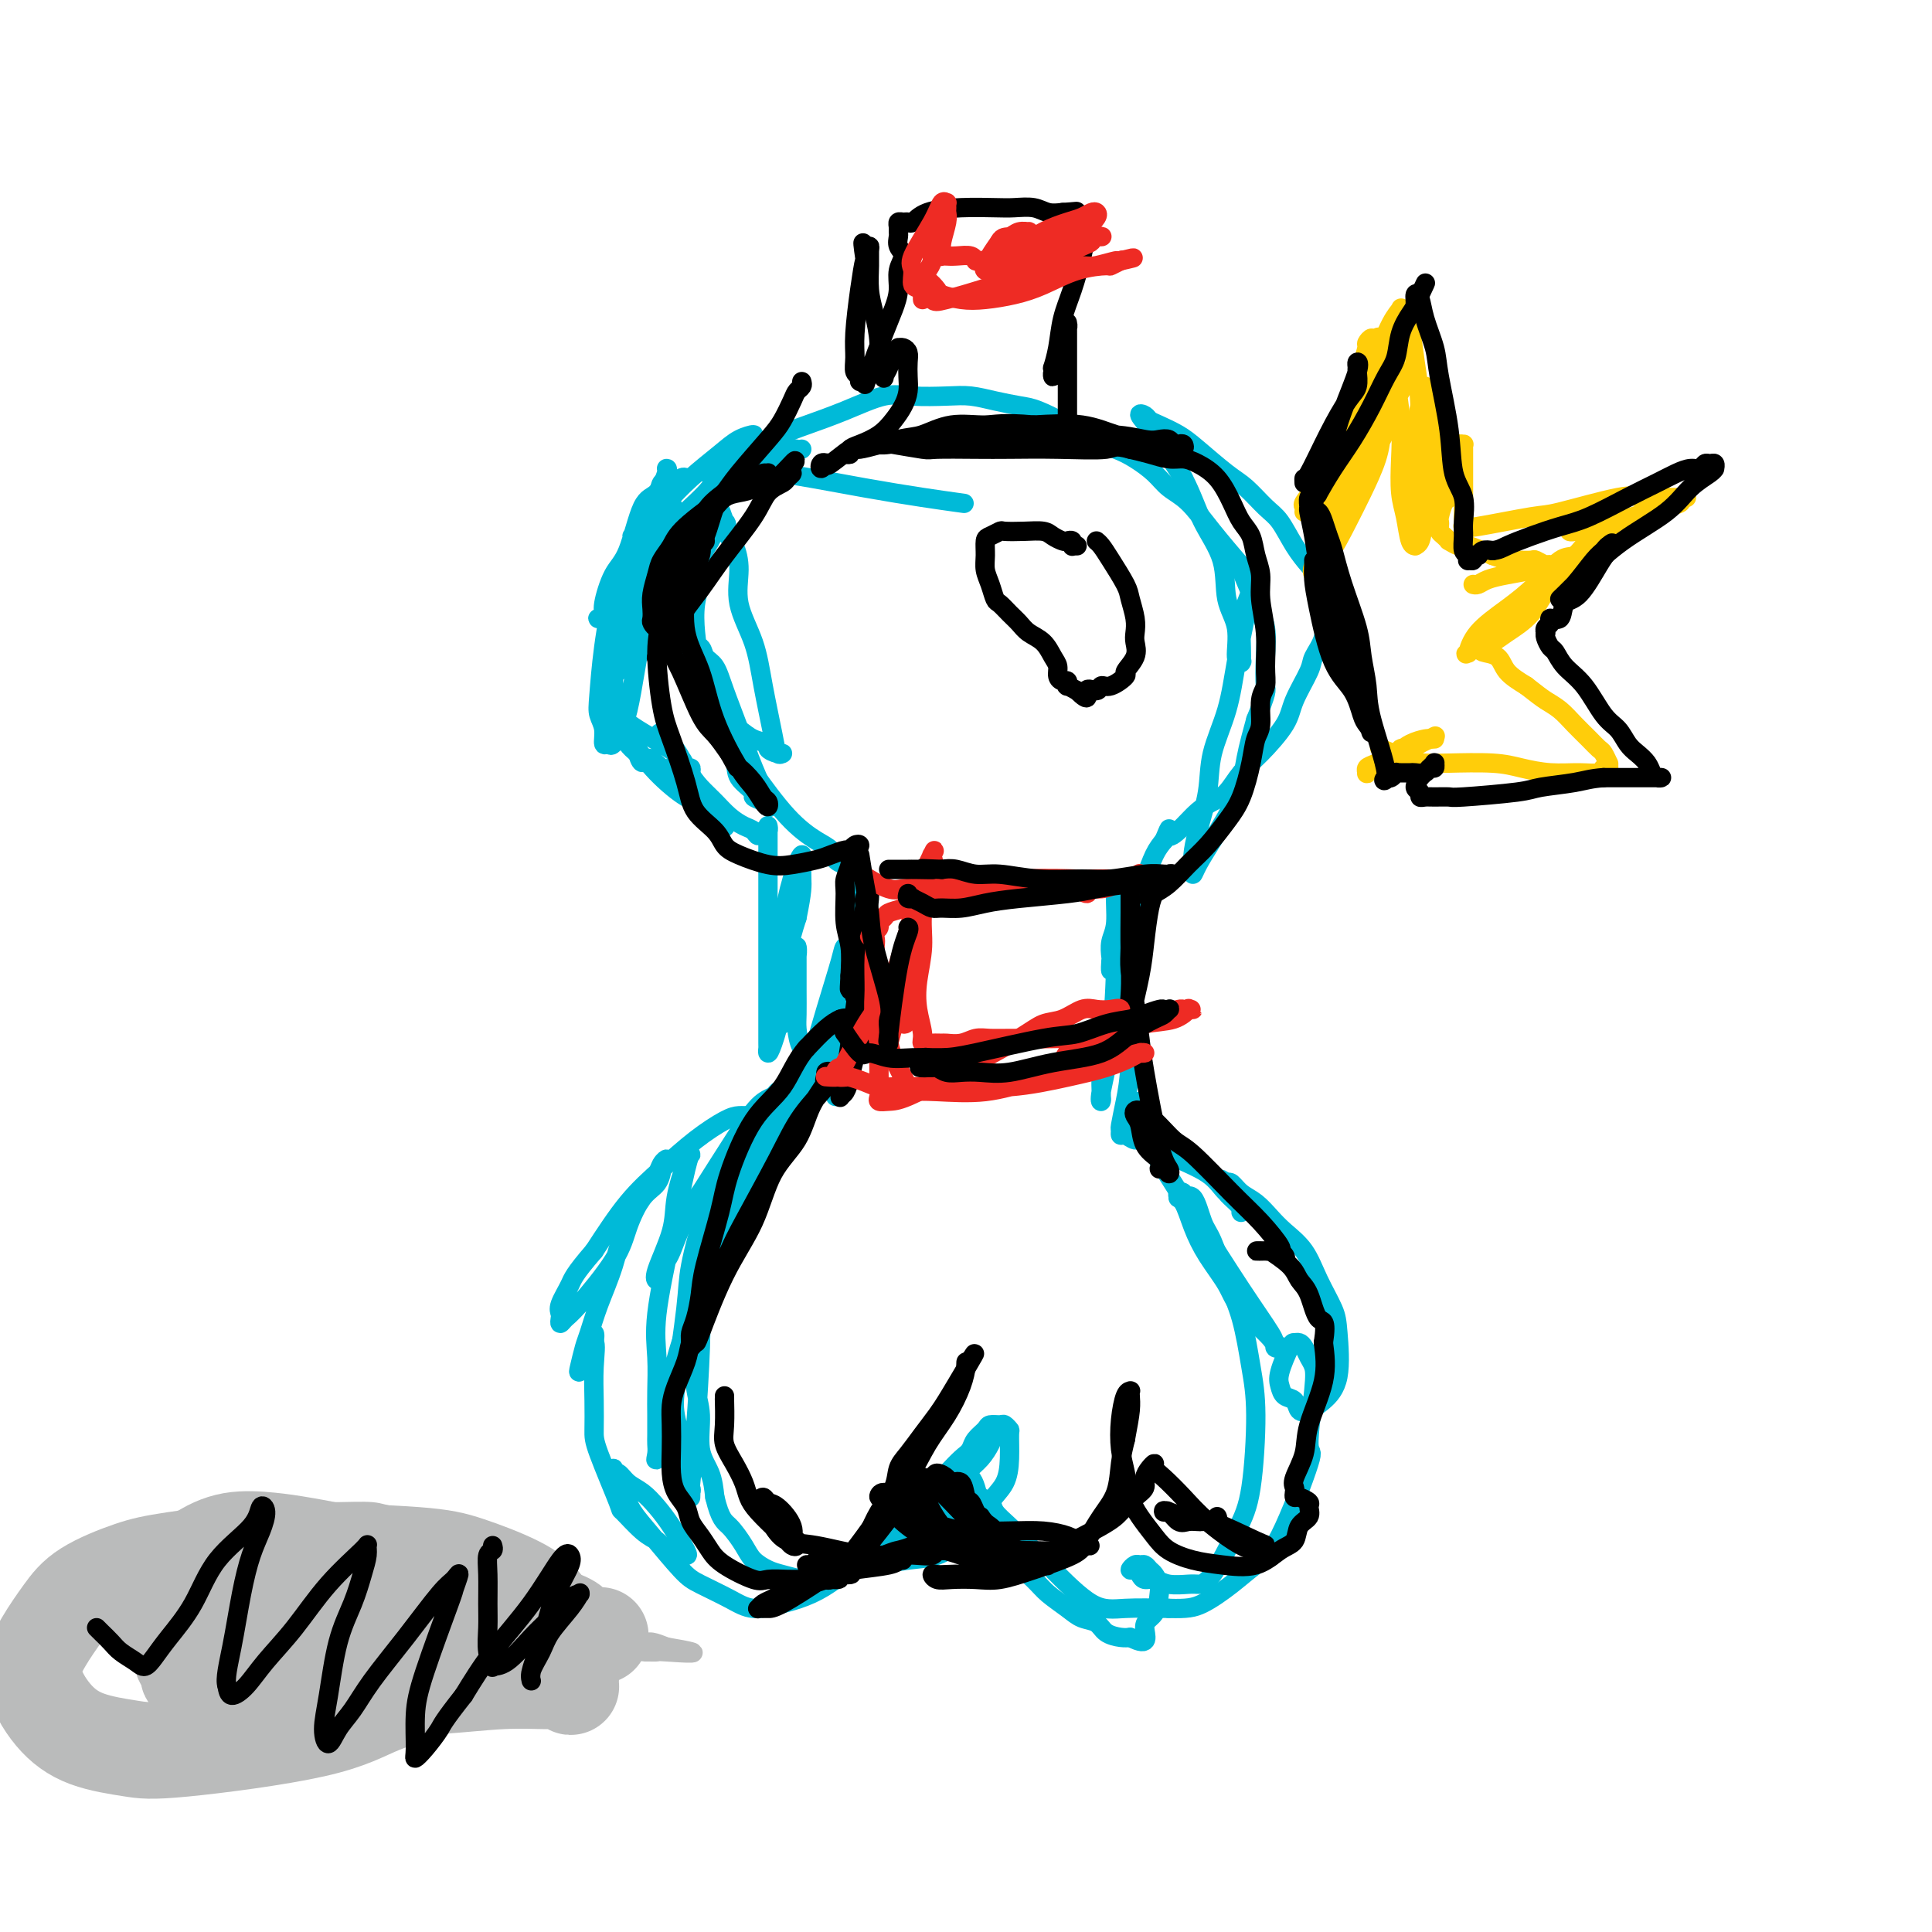 <svg viewBox='0 0 400 400' version='1.1' xmlns='http://www.w3.org/2000/svg' xmlns:xlink='http://www.w3.org/1999/xlink'><g fill='none' stroke='rgb(0,186,216)' stroke-width='4' stroke-linecap='round' stroke-linejoin='round'><path d='M138,97c0.155,-0.005 0.309,-0.010 0,1c-0.309,1.010 -1.082,3.034 -2,4c-0.918,0.966 -1.982,0.874 -3,3c-1.018,2.126 -1.989,6.468 -3,9c-1.011,2.532 -2.062,3.253 -3,5c-0.938,1.747 -1.764,4.522 -2,6c-0.236,1.478 0.116,1.661 0,2c-0.116,0.339 -0.700,0.834 -1,1c-0.300,0.166 -0.316,0.002 0,0c0.316,-0.002 0.963,0.157 1,0c0.037,-0.157 -0.535,-0.629 1,-3c1.535,-2.371 5.177,-6.641 8,-10c2.823,-3.359 4.825,-5.806 7,-8c2.175,-2.194 4.522,-4.133 6,-6c1.478,-1.867 2.086,-3.661 3,-5c0.914,-1.339 2.133,-2.222 3,-3c0.867,-0.778 1.380,-1.451 2,-2c0.620,-0.549 1.346,-0.973 1,-1c-0.346,-0.027 -1.762,0.342 -3,1c-1.238,0.658 -2.296,1.605 -4,3c-1.704,1.395 -4.054,3.239 -6,5c-1.946,1.761 -3.489,3.438 -5,5c-1.511,1.562 -2.990,3.009 -4,4c-1.010,0.991 -1.550,1.525 -2,2c-0.450,0.475 -0.811,0.890 -1,1c-0.189,0.110 -0.205,-0.086 0,0c0.205,0.086 0.630,0.453 1,0c0.370,-0.453 0.685,-1.727 1,-3'/><path d='M133,108c-2.765,2.180 1.324,-0.871 3,-3c1.676,-2.129 0.939,-3.337 1,-4c0.061,-0.663 0.921,-0.783 1,-1c0.079,-0.217 -0.622,-0.532 -1,0c-0.378,0.532 -0.434,1.912 -1,3c-0.566,1.088 -1.644,1.884 -2,3c-0.356,1.116 0.009,2.553 -1,5c-1.009,2.447 -3.391,5.904 -5,10c-1.609,4.096 -2.446,8.832 -3,13c-0.554,4.168 -0.824,7.767 -1,10c-0.176,2.233 -0.256,3.099 0,4c0.256,0.901 0.848,1.837 1,3c0.152,1.163 -0.137,2.554 0,3c0.137,0.446 0.699,-0.051 1,0c0.301,0.051 0.341,0.651 1,0c0.659,-0.651 1.935,-2.551 3,-7c1.065,-4.449 1.917,-11.446 3,-16c1.083,-4.554 2.395,-6.664 3,-9c0.605,-2.336 0.501,-4.898 1,-7c0.499,-2.102 1.600,-3.743 2,-5c0.400,-1.257 0.098,-2.129 0,-3c-0.098,-0.871 0.007,-1.740 0,-2c-0.007,-0.260 -0.127,0.091 0,0c0.127,-0.091 0.501,-0.623 0,0c-0.501,0.623 -1.875,2.400 -3,5c-1.125,2.600 -1.999,6.022 -3,9c-1.001,2.978 -2.127,5.511 -3,8c-0.873,2.489 -1.492,4.935 -2,7c-0.508,2.065 -0.906,3.748 -1,5c-0.094,1.252 0.116,2.072 0,3c-0.116,0.928 -0.558,1.964 -1,3'/><path d='M126,145c-2.001,6.146 -0.505,2.511 0,1c0.505,-1.511 0.019,-0.896 0,-2c-0.019,-1.104 0.428,-3.926 1,-7c0.572,-3.074 1.270,-6.401 3,-12c1.730,-5.599 4.492,-13.472 6,-17c1.508,-3.528 1.760,-2.713 2,-3c0.240,-0.287 0.467,-1.678 1,-3c0.533,-1.322 1.371,-2.575 2,-3c0.629,-0.425 1.049,-0.020 1,0c-0.049,0.020 -0.568,-0.344 -1,0c-0.432,0.344 -0.778,1.396 -1,2c-0.222,0.604 -0.321,0.761 -1,2c-0.679,1.239 -1.937,3.560 -3,7c-1.063,3.440 -1.930,7.998 -3,12c-1.070,4.002 -2.343,7.449 -3,10c-0.657,2.551 -0.698,4.208 -1,5c-0.302,0.792 -0.866,0.720 -1,1c-0.134,0.280 0.160,0.913 0,1c-0.160,0.087 -0.774,-0.372 -1,-1c-0.226,-0.628 -0.062,-1.427 0,-2c0.062,-0.573 0.024,-0.922 0,-1c-0.024,-0.078 -0.032,0.115 0,1c0.032,0.885 0.105,2.464 0,4c-0.105,1.536 -0.389,3.030 0,5c0.389,1.970 1.451,4.415 2,6c0.549,1.585 0.585,2.310 1,3c0.415,0.690 1.207,1.345 2,2'/><path d='M132,156c1.065,3.351 1.228,1.228 2,1c0.772,-0.228 2.154,1.439 3,2c0.846,0.561 1.156,0.017 2,0c0.844,-0.017 2.223,0.494 3,1c0.777,0.506 0.954,1.006 1,1c0.046,-0.006 -0.037,-0.518 0,-1c0.037,-0.482 0.193,-0.934 0,-1c-0.193,-0.066 -0.737,0.253 -1,0c-0.263,-0.253 -0.246,-1.076 -1,-2c-0.754,-0.924 -2.279,-1.947 -4,-3c-1.721,-1.053 -3.638,-2.137 -5,-3c-1.362,-0.863 -2.169,-1.505 -3,-2c-0.831,-0.495 -1.685,-0.842 -2,-1c-0.315,-0.158 -0.091,-0.127 0,0c0.091,0.127 0.048,0.349 0,1c-0.048,0.651 -0.101,1.730 0,2c0.101,0.270 0.358,-0.269 1,0c0.642,0.269 1.671,1.347 3,3c1.329,1.653 2.958,3.881 5,6c2.042,2.119 4.498,4.130 6,5c1.502,0.870 2.049,0.598 3,1c0.951,0.402 2.307,1.477 3,2c0.693,0.523 0.724,0.492 1,1c0.276,0.508 0.798,1.555 1,2c0.202,0.445 0.083,0.290 0,0c-0.083,-0.290 -0.130,-0.713 0,-1c0.130,-0.287 0.435,-0.436 0,-1c-0.435,-0.564 -1.612,-1.543 -3,-3c-1.388,-1.457 -2.989,-3.392 -4,-5c-1.011,-1.608 -1.432,-2.888 -2,-4c-0.568,-1.112 -1.284,-2.056 -2,-3'/><path d='M139,154c-2.084,-2.697 -1.793,-0.938 -2,-1c-0.207,-0.062 -0.912,-1.944 0,-1c0.912,0.944 3.441,4.715 5,7c1.559,2.285 2.148,3.084 3,4c0.852,0.916 1.969,1.949 3,3c1.031,1.051 1.978,2.120 3,3c1.022,0.880 2.120,1.571 3,2c0.880,0.429 1.542,0.594 2,1c0.458,0.406 0.711,1.052 1,1c0.289,-0.052 0.613,-0.802 1,-1c0.387,-0.198 0.836,0.155 1,0c0.164,-0.155 0.044,-0.819 0,-1c-0.044,-0.181 -0.012,0.122 0,1c0.012,0.878 0.003,2.330 0,4c-0.003,1.670 -0.001,3.557 0,6c0.001,2.443 0.000,5.443 0,8c-0.000,2.557 0.000,4.670 0,7c-0.000,2.330 -0.001,4.877 0,7c0.001,2.123 0.002,3.821 0,6c-0.002,2.179 -0.008,4.839 0,6c0.008,1.161 0.029,0.823 0,1c-0.029,0.177 -0.107,0.868 0,1c0.107,0.132 0.400,-0.294 1,-2c0.600,-1.706 1.508,-4.690 2,-8c0.492,-3.310 0.569,-6.946 1,-10c0.431,-3.054 1.215,-5.527 2,-8'/><path d='M165,190c1.157,-5.610 1.049,-6.635 1,-8c-0.049,-1.365 -0.040,-3.071 0,-4c0.040,-0.929 0.112,-1.081 0,-1c-0.112,0.081 -0.409,0.397 -1,2c-0.591,1.603 -1.475,4.495 -2,7c-0.525,2.505 -0.690,4.623 -1,8c-0.310,3.377 -0.763,8.013 -1,11c-0.237,2.987 -0.257,4.324 0,5c0.257,0.676 0.789,0.692 1,1c0.211,0.308 0.099,0.907 0,1c-0.099,0.093 -0.184,-0.319 0,-1c0.184,-0.681 0.638,-1.631 1,-3c0.362,-1.369 0.633,-3.158 1,-5c0.367,-1.842 0.830,-3.737 1,-5c0.170,-1.263 0.046,-1.895 0,-2c-0.046,-0.105 -0.013,0.316 0,1c0.013,0.684 0.005,1.632 0,3c-0.005,1.368 -0.007,3.157 0,5c0.007,1.843 0.025,3.740 0,5c-0.025,1.260 -0.091,1.881 0,3c0.091,1.119 0.340,2.735 1,4c0.660,1.265 1.731,2.181 2,3c0.269,0.819 -0.265,1.543 0,2c0.265,0.457 1.329,0.648 2,1c0.671,0.352 0.950,0.864 1,1c0.050,0.136 -0.129,-0.104 0,0c0.129,0.104 0.564,0.552 1,1'/><path d='M172,225c1.158,1.226 1.052,0.290 1,0c-0.052,-0.290 -0.051,0.066 0,0c0.051,-0.066 0.150,-0.553 0,-1c-0.150,-0.447 -0.550,-0.853 -1,-1c-0.450,-0.147 -0.950,-0.036 -1,0c-0.050,0.036 0.350,-0.003 0,0c-0.350,0.003 -1.449,0.049 -2,0c-0.551,-0.049 -0.555,-0.192 -1,0c-0.445,0.192 -1.331,0.718 -2,1c-0.669,0.282 -1.120,0.318 -2,1c-0.880,0.682 -2.187,2.010 -3,3c-0.813,0.990 -1.132,1.643 -2,2c-0.868,0.357 -2.286,0.417 -3,1c-0.714,0.583 -0.724,1.688 -1,2c-0.276,0.312 -0.816,-0.168 -1,0c-0.184,0.168 -0.010,0.983 0,1c0.010,0.017 -0.143,-0.766 0,-1c0.143,-0.234 0.583,0.081 1,0c0.417,-0.081 0.813,-0.557 1,-1c0.187,-0.443 0.166,-0.855 0,-1c-0.166,-0.145 -0.478,-0.025 -1,0c-0.522,0.025 -1.253,-0.045 -2,0c-0.747,0.045 -1.510,0.205 -3,1c-1.490,0.795 -3.709,2.223 -6,4c-2.291,1.777 -4.655,3.901 -7,6c-2.345,2.099 -4.670,4.171 -7,7c-2.330,2.829 -4.665,6.414 -7,10'/><path d='M123,259c-4.260,4.930 -4.410,5.756 -5,7c-0.590,1.244 -1.620,2.905 -2,4c-0.380,1.095 -0.111,1.624 0,2c0.111,0.376 0.064,0.598 0,1c-0.064,0.402 -0.145,0.984 0,1c0.145,0.016 0.517,-0.534 1,-1c0.483,-0.466 1.078,-0.847 3,-3c1.922,-2.153 5.170,-6.076 7,-9c1.830,-2.924 2.240,-4.849 3,-7c0.760,-2.151 1.868,-4.528 3,-6c1.132,-1.472 2.286,-2.039 3,-3c0.714,-0.961 0.987,-2.315 1,-3c0.013,-0.685 -0.234,-0.700 0,-1c0.234,-0.300 0.947,-0.884 1,-1c0.053,-0.116 -0.556,0.235 -1,1c-0.444,0.765 -0.725,1.945 -2,4c-1.275,2.055 -3.546,4.985 -5,8c-1.454,3.015 -2.092,6.114 -3,9c-0.908,2.886 -2.087,5.559 -3,8c-0.913,2.441 -1.561,4.651 -2,6c-0.439,1.349 -0.669,1.839 -1,3c-0.331,1.161 -0.764,2.995 -1,4c-0.236,1.005 -0.274,1.181 0,1c0.274,-0.181 0.862,-0.719 1,-1c0.138,-0.281 -0.173,-0.305 0,-1c0.173,-0.695 0.830,-2.063 1,-3c0.170,-0.937 -0.146,-1.445 0,-2c0.146,-0.555 0.756,-1.159 1,-1c0.244,0.159 0.122,1.079 0,2'/><path d='M123,278c0.464,0.021 0.125,2.574 0,5c-0.125,2.426 -0.037,4.723 0,7c0.037,2.277 0.022,4.532 0,6c-0.022,1.468 -0.051,2.148 1,5c1.051,2.852 3.184,7.878 4,10c0.816,2.122 0.316,1.342 1,2c0.684,0.658 2.550,2.754 4,4c1.450,1.246 2.482,1.640 3,2c0.518,0.360 0.520,0.685 1,1c0.480,0.315 1.437,0.621 2,1c0.563,0.379 0.730,0.832 1,1c0.270,0.168 0.641,0.050 1,0c0.359,-0.050 0.704,-0.034 1,0c0.296,0.034 0.543,0.084 0,-1c-0.543,-1.084 -1.875,-3.304 -3,-5c-1.125,-1.696 -2.042,-2.870 -3,-4c-0.958,-1.130 -1.955,-2.217 -3,-3c-1.045,-0.783 -2.136,-1.263 -3,-2c-0.864,-0.737 -1.501,-1.731 -2,-2c-0.499,-0.269 -0.859,0.189 -1,0c-0.141,-0.189 -0.061,-1.023 0,-1c0.061,0.023 0.103,0.905 0,1c-0.103,0.095 -0.351,-0.595 0,0c0.351,0.595 1.302,2.476 2,4c0.698,1.524 1.144,2.691 2,4c0.856,1.309 2.120,2.762 4,5c1.880,2.238 4.374,5.263 6,7c1.626,1.737 2.384,2.187 4,3c1.616,0.813 4.089,1.988 6,3c1.911,1.012 3.260,1.861 5,2c1.740,0.139 3.870,-0.430 6,-1'/><path d='M162,332c2.050,-0.476 4.174,-1.168 6,-2c1.826,-0.832 3.355,-1.806 5,-3c1.645,-1.194 3.407,-2.607 5,-4c1.593,-1.393 3.016,-2.765 4,-4c0.984,-1.235 1.530,-2.331 2,-3c0.470,-0.669 0.865,-0.909 1,-1c0.135,-0.091 0.011,-0.033 0,0c-0.011,0.033 0.091,0.040 0,0c-0.091,-0.040 -0.376,-0.127 -1,0c-0.624,0.127 -1.589,0.468 -2,1c-0.411,0.532 -0.270,1.253 -1,2c-0.730,0.747 -2.333,1.518 -3,2c-0.667,0.482 -0.398,0.674 0,1c0.398,0.326 0.923,0.785 1,1c0.077,0.215 -0.296,0.185 0,0c0.296,-0.185 1.261,-0.524 3,-1c1.739,-0.476 4.252,-1.087 6,-2c1.748,-0.913 2.729,-2.126 4,-3c1.271,-0.874 2.831,-1.409 4,-2c1.169,-0.591 1.947,-1.239 3,-2c1.053,-0.761 2.381,-1.635 3,-2c0.619,-0.365 0.528,-0.219 1,0c0.472,0.219 1.508,0.512 2,1c0.492,0.488 0.440,1.172 1,2c0.560,0.828 1.731,1.802 3,3c1.269,1.198 2.636,2.622 4,4c1.364,1.378 2.727,2.710 5,5c2.273,2.290 5.458,5.540 8,7c2.542,1.460 4.441,1.132 7,1c2.559,-0.132 5.780,-0.066 9,0'/><path d='M242,333c3.763,0.115 5.171,-0.098 7,-1c1.829,-0.902 4.079,-2.495 6,-4c1.921,-1.505 3.513,-2.924 5,-4c1.487,-1.076 2.868,-1.811 5,-6c2.132,-4.189 5.013,-11.832 6,-15c0.987,-3.168 0.079,-1.861 0,-4c-0.079,-2.139 0.669,-7.726 1,-11c0.331,-3.274 0.243,-4.236 0,-5c-0.243,-0.764 -0.641,-1.330 -1,-2c-0.359,-0.670 -0.678,-1.445 -1,-2c-0.322,-0.555 -0.647,-0.889 -1,-1c-0.353,-0.111 -0.734,0.002 -1,0c-0.266,-0.002 -0.418,-0.118 -1,1c-0.582,1.118 -1.593,3.470 -2,5c-0.407,1.530 -0.209,2.240 0,3c0.209,0.760 0.428,1.572 1,2c0.572,0.428 1.495,0.472 2,1c0.505,0.528 0.591,1.541 1,2c0.409,0.459 1.142,0.365 2,0c0.858,-0.365 1.843,-1.001 3,-2c1.157,-0.999 2.488,-2.360 3,-5c0.512,-2.640 0.205,-6.559 0,-9c-0.205,-2.441 -0.309,-3.405 -1,-5c-0.691,-1.595 -1.970,-3.821 -3,-6c-1.030,-2.179 -1.813,-4.313 -3,-6c-1.187,-1.687 -2.780,-2.929 -4,-4c-1.220,-1.071 -2.067,-1.972 -3,-3c-0.933,-1.028 -1.951,-2.183 -3,-3c-1.049,-0.817 -2.129,-1.297 -3,-2c-0.871,-0.703 -1.535,-1.629 -2,-2c-0.465,-0.371 -0.733,-0.185 -1,0'/><path d='M254,245c-2.447,-1.972 -0.564,0.097 0,1c0.564,0.903 -0.189,0.640 0,1c0.189,0.360 1.321,1.344 2,2c0.679,0.656 0.905,0.984 1,1c0.095,0.016 0.059,-0.281 0,0c-0.059,0.281 -0.143,1.139 0,1c0.143,-0.139 0.512,-1.275 0,-2c-0.512,-0.725 -1.905,-1.041 -3,-2c-1.095,-0.959 -1.894,-2.562 -4,-4c-2.106,-1.438 -5.521,-2.710 -8,-4c-2.479,-1.290 -4.023,-2.598 -5,-3c-0.977,-0.402 -1.387,0.103 -2,0c-0.613,-0.103 -1.429,-0.812 -2,-1c-0.571,-0.188 -0.896,0.146 -1,0c-0.104,-0.146 0.012,-0.771 0,-1c-0.012,-0.229 -0.151,-0.062 0,-1c0.151,-0.938 0.591,-2.980 1,-5c0.409,-2.020 0.786,-4.019 1,-8c0.214,-3.981 0.263,-9.943 0,-13c-0.263,-3.057 -0.840,-3.208 -1,-4c-0.160,-0.792 0.097,-2.226 0,-3c-0.097,-0.774 -0.549,-0.887 -1,-1'/><path d='M232,199c-0.173,-5.837 -0.105,-2.430 0,-1c0.105,1.430 0.249,0.881 0,1c-0.249,0.119 -0.890,0.904 -1,2c-0.110,1.096 0.310,2.503 0,6c-0.310,3.497 -1.351,9.084 -2,12c-0.649,2.916 -0.908,3.159 -1,4c-0.092,0.841 -0.018,2.279 0,3c0.018,0.721 -0.019,0.725 0,1c0.019,0.275 0.095,0.822 0,1c-0.095,0.178 -0.361,-0.014 0,-2c0.361,-1.986 1.351,-5.767 2,-11c0.649,-5.233 0.958,-11.919 1,-16c0.042,-4.081 -0.184,-5.559 0,-7c0.184,-1.441 0.777,-2.847 1,-4c0.223,-1.153 0.075,-2.055 0,-3c-0.075,-0.945 -0.076,-1.933 0,-2c0.076,-0.067 0.231,0.788 0,1c-0.231,0.212 -0.846,-0.219 -1,1c-0.154,1.219 0.154,4.087 0,6c-0.154,1.913 -0.771,2.869 -1,4c-0.229,1.131 -0.069,2.437 0,3c0.069,0.563 0.049,0.385 0,1c-0.049,0.615 -0.126,2.025 0,2c0.126,-0.025 0.457,-1.483 1,-3c0.543,-1.517 1.300,-3.091 2,-5c0.700,-1.909 1.342,-4.151 2,-6c0.658,-1.849 1.331,-3.306 2,-5c0.669,-1.694 1.334,-3.627 2,-5c0.666,-1.373 1.333,-2.187 2,-3'/><path d='M241,174c1.785,-4.323 0.746,-1.632 1,-1c0.254,0.632 1.800,-0.796 3,-2c1.200,-1.204 2.055,-2.185 3,-3c0.945,-0.815 1.980,-1.463 3,-2c1.020,-0.537 2.026,-0.962 3,-2c0.974,-1.038 1.918,-2.687 3,-4c1.082,-1.313 2.302,-2.290 4,-4c1.698,-1.710 3.874,-4.154 5,-6c1.126,-1.846 1.202,-3.092 2,-5c0.798,-1.908 2.320,-4.476 3,-6c0.680,-1.524 0.520,-2.005 1,-3c0.480,-0.995 1.602,-2.506 2,-4c0.398,-1.494 0.073,-2.971 0,-4c-0.073,-1.029 0.104,-1.609 0,-3c-0.104,-1.391 -0.491,-3.592 -1,-5c-0.509,-1.408 -1.140,-2.023 -2,-3c-0.860,-0.977 -1.949,-2.318 -3,-4c-1.051,-1.682 -2.063,-3.707 -3,-5c-0.937,-1.293 -1.800,-1.855 -3,-3c-1.200,-1.145 -2.737,-2.874 -4,-4c-1.263,-1.126 -2.250,-1.650 -4,-3c-1.750,-1.350 -4.261,-3.528 -6,-5c-1.739,-1.472 -2.706,-2.239 -4,-3c-1.294,-0.761 -2.914,-1.516 -4,-2c-1.086,-0.484 -1.636,-0.696 -2,-1c-0.364,-0.304 -0.541,-0.700 -1,-1c-0.459,-0.300 -1.201,-0.504 -1,0c0.201,0.504 1.343,1.715 3,4c1.657,2.285 3.828,5.642 6,9'/><path d='M245,99c1.908,3.675 2.678,6.361 4,9c1.322,2.639 3.195,5.229 4,8c0.805,2.771 0.541,5.723 1,8c0.459,2.277 1.640,3.880 2,6c0.360,2.120 -0.099,4.757 0,6c0.099,1.243 0.758,1.092 1,1c0.242,-0.092 0.068,-0.124 0,0c-0.068,0.124 -0.028,0.406 0,0c0.028,-0.406 0.046,-1.500 0,-3c-0.046,-1.500 -0.155,-3.407 0,-5c0.155,-1.593 0.575,-2.871 1,-4c0.425,-1.129 0.854,-2.109 1,-3c0.146,-0.891 0.010,-1.694 0,-2c-0.010,-0.306 0.106,-0.114 0,1c-0.106,1.114 -0.433,3.152 -1,6c-0.567,2.848 -1.374,6.508 -2,10c-0.626,3.492 -1.072,6.815 -2,10c-0.928,3.185 -2.340,6.230 -3,9c-0.660,2.770 -0.569,5.263 -1,8c-0.431,2.737 -1.383,5.717 -2,8c-0.617,2.283 -0.898,3.871 -1,5c-0.102,1.129 -0.025,1.801 0,2c0.025,0.199 -0.001,-0.074 0,0c0.001,0.074 0.028,0.493 0,1c-0.028,0.507 -0.110,1.100 0,1c0.110,-0.100 0.414,-0.894 1,-2c0.586,-1.106 1.456,-2.523 3,-5c1.544,-2.477 3.762,-6.013 5,-9c1.238,-2.987 1.497,-5.425 2,-8c0.503,-2.575 1.252,-5.288 2,-8'/><path d='M260,149c2.469,-6.101 2.143,-5.853 2,-7c-0.143,-1.147 -0.101,-3.690 0,-6c0.101,-2.310 0.261,-4.387 0,-6c-0.261,-1.613 -0.943,-2.760 -2,-5c-1.057,-2.240 -2.489,-5.572 -3,-7c-0.511,-1.428 -0.103,-0.952 -1,-2c-0.897,-1.048 -3.100,-3.621 -5,-6c-1.900,-2.379 -3.497,-4.563 -5,-6c-1.503,-1.437 -2.912,-2.128 -4,-3c-1.088,-0.872 -1.857,-1.927 -3,-3c-1.143,-1.073 -2.662,-2.165 -4,-3c-1.338,-0.835 -2.495,-1.414 -4,-2c-1.505,-0.586 -3.356,-1.179 -5,-2c-1.644,-0.821 -3.079,-1.870 -5,-3c-1.921,-1.130 -4.328,-2.341 -6,-3c-1.672,-0.659 -2.610,-0.764 -4,-1c-1.390,-0.236 -3.233,-0.601 -5,-1c-1.767,-0.399 -3.460,-0.830 -5,-1c-1.540,-0.170 -2.928,-0.078 -5,0c-2.072,0.078 -4.827,0.142 -7,0c-2.173,-0.142 -3.763,-0.491 -6,0c-2.237,0.491 -5.121,1.823 -8,3c-2.879,1.177 -5.754,2.199 -8,3c-2.246,0.801 -3.862,1.380 -5,2c-1.138,0.620 -1.797,1.280 -3,2c-1.203,0.720 -2.949,1.500 -4,2c-1.051,0.500 -1.405,0.722 -2,1c-0.595,0.278 -1.429,0.613 -2,1c-0.571,0.387 -0.877,0.825 -1,1c-0.123,0.175 -0.061,0.088 0,0'/><path d='M150,97c-5.986,2.126 -4.450,-0.059 2,0c6.450,0.059 17.813,2.362 27,4c9.187,1.638 16.196,2.611 19,3c2.804,0.389 1.402,0.195 0,0'/><path d='M166,93c-0.483,-0.006 -0.966,-0.013 -1,0c-0.034,0.013 0.380,0.045 0,0c-0.380,-0.045 -1.556,-0.168 -2,0c-0.444,0.168 -0.157,0.629 -1,1c-0.843,0.371 -2.815,0.654 -4,1c-1.185,0.346 -1.582,0.755 -3,2c-1.418,1.245 -3.858,3.324 -6,5c-2.142,1.676 -3.986,2.947 -5,4c-1.014,1.053 -1.198,1.888 -2,3c-0.802,1.112 -2.222,2.500 -3,4c-0.778,1.500 -0.914,3.111 -1,5c-0.086,1.889 -0.123,4.057 0,7c0.123,2.943 0.406,6.661 1,9c0.594,2.339 1.498,3.299 3,5c1.502,1.701 3.601,4.144 5,6c1.399,1.856 2.096,3.127 3,4c0.904,0.873 2.014,1.348 3,2c0.986,0.652 1.848,1.481 3,2c1.152,0.519 2.593,0.729 3,1c0.407,0.271 -0.219,0.601 0,1c0.219,0.399 1.282,0.865 2,1c0.718,0.135 1.092,-0.061 1,0c-0.092,0.061 -0.649,0.378 -1,0c-0.351,-0.378 -0.496,-1.450 -1,-4c-0.504,-2.550 -1.367,-6.577 -2,-10c-0.633,-3.423 -1.037,-6.243 -2,-9c-0.963,-2.757 -2.485,-5.450 -3,-8c-0.515,-2.550 -0.023,-4.956 0,-7c0.023,-2.044 -0.422,-3.727 -1,-5c-0.578,-1.273 -1.289,-2.137 -2,-3'/><path d='M150,110c-1.732,-7.542 -0.563,-3.396 0,-2c0.563,1.396 0.520,0.042 0,0c-0.520,-0.042 -1.516,1.228 -2,2c-0.484,0.772 -0.456,1.044 -1,2c-0.544,0.956 -1.660,2.594 -2,4c-0.340,1.406 0.097,2.581 0,4c-0.097,1.419 -0.729,3.084 -1,5c-0.271,1.916 -0.181,4.084 0,6c0.181,1.916 0.452,3.580 1,6c0.548,2.420 1.374,5.598 2,8c0.626,2.402 1.052,4.030 2,6c0.948,1.970 2.418,4.282 3,6c0.582,1.718 0.274,2.842 1,4c0.726,1.158 2.484,2.350 3,3c0.516,0.650 -0.210,0.756 0,1c0.210,0.244 1.358,0.624 2,1c0.642,0.376 0.779,0.748 1,1c0.221,0.252 0.527,0.383 0,-1c-0.527,-1.383 -1.885,-4.281 -3,-7c-1.115,-2.719 -1.985,-5.257 -3,-8c-1.015,-2.743 -2.174,-5.689 -3,-8c-0.826,-2.311 -1.319,-3.988 -2,-5c-0.681,-1.012 -1.550,-1.360 -2,-2c-0.450,-0.640 -0.481,-1.574 -1,-2c-0.519,-0.426 -1.524,-0.346 -2,0c-0.476,0.346 -0.422,0.956 0,2c0.422,1.044 1.211,2.522 2,4'/><path d='M145,140c0.787,2.153 1.754,4.534 3,7c1.246,2.466 2.772,5.017 4,7c1.228,1.983 2.159,3.400 4,6c1.841,2.600 4.591,6.385 7,9c2.409,2.615 4.478,4.060 6,5c1.522,0.940 2.497,1.375 3,2c0.503,0.625 0.534,1.439 1,2c0.466,0.561 1.365,0.867 2,1c0.635,0.133 1.004,0.092 1,0c-0.004,-0.092 -0.383,-0.235 0,0c0.383,0.235 1.526,0.848 2,3c0.474,2.152 0.277,5.843 0,9c-0.277,3.157 -0.635,5.781 -1,9c-0.365,3.219 -0.739,7.033 -1,10c-0.261,2.967 -0.410,5.088 -1,7c-0.590,1.912 -1.622,3.617 -2,5c-0.378,1.383 -0.102,2.445 0,3c0.102,0.555 0.030,0.603 0,1c-0.030,0.397 -0.019,1.141 0,1c0.019,-0.141 0.048,-1.168 0,-2c-0.048,-0.832 -0.171,-1.469 0,-3c0.171,-1.531 0.635,-3.957 1,-6c0.365,-2.043 0.629,-3.703 1,-5c0.371,-1.297 0.847,-2.232 1,-3c0.153,-0.768 -0.018,-1.370 0,-2c0.018,-0.630 0.226,-1.290 0,-1c-0.226,0.290 -0.887,1.528 -1,2c-0.113,0.472 0.320,0.178 0,1c-0.320,0.822 -1.394,2.760 -2,5c-0.606,2.240 -0.745,4.783 -1,6c-0.255,1.217 -0.628,1.109 -1,1'/><path d='M171,220c-0.780,2.777 -0.230,2.221 0,2c0.230,-0.221 0.139,-0.106 0,-1c-0.139,-0.894 -0.326,-2.797 0,-5c0.326,-2.203 1.164,-4.705 2,-8c0.836,-3.295 1.671,-7.381 2,-9c0.329,-1.619 0.153,-0.770 0,-1c-0.153,-0.230 -0.285,-1.539 0,-2c0.285,-0.461 0.985,-0.074 1,0c0.015,0.074 -0.654,-0.166 -1,0c-0.346,0.166 -0.369,0.737 -1,3c-0.631,2.263 -1.871,6.217 -3,10c-1.129,3.783 -2.148,7.394 -3,10c-0.852,2.606 -1.537,4.207 -2,6c-0.463,1.793 -0.705,3.778 -1,5c-0.295,1.222 -0.644,1.679 -1,2c-0.356,0.321 -0.719,0.504 -1,1c-0.281,0.496 -0.479,1.303 0,1c0.479,-0.303 1.635,-1.716 2,-3c0.365,-1.284 -0.062,-2.440 0,-3c0.062,-0.560 0.614,-0.525 1,-1c0.386,-0.475 0.606,-1.462 0,-1c-0.606,0.462 -2.036,2.372 -4,5c-1.964,2.628 -4.460,5.975 -6,9c-1.540,3.025 -2.124,5.728 -3,8c-0.876,2.272 -2.043,4.112 -3,6c-0.957,1.888 -1.702,3.825 -2,5c-0.298,1.175 -0.149,1.587 0,2'/><path d='M148,261c-1.453,3.483 -1.085,1.691 -1,1c0.085,-0.691 -0.115,-0.282 0,0c0.115,0.282 0.543,0.436 1,-1c0.457,-1.436 0.943,-4.462 2,-7c1.057,-2.538 2.686,-4.589 4,-7c1.314,-2.411 2.313,-5.181 3,-7c0.687,-1.819 1.062,-2.685 2,-4c0.938,-1.315 2.438,-3.079 3,-4c0.562,-0.921 0.186,-0.999 0,-1c-0.186,-0.001 -0.183,0.075 0,0c0.183,-0.075 0.546,-0.302 0,0c-0.546,0.302 -2.000,1.131 -3,3c-1.000,1.869 -1.545,4.776 -3,8c-1.455,3.224 -3.819,6.763 -5,9c-1.181,2.237 -1.180,3.171 -2,5c-0.820,1.829 -2.463,4.551 -3,6c-0.537,1.449 0.032,1.624 0,2c-0.032,0.376 -0.665,0.951 -1,1c-0.335,0.049 -0.373,-0.430 0,-1c0.373,-0.570 1.158,-1.231 2,-3c0.842,-1.769 1.742,-4.645 3,-8c1.258,-3.355 2.874,-7.190 4,-10c1.126,-2.810 1.763,-4.596 3,-7c1.237,-2.404 3.076,-5.426 4,-7c0.924,-1.574 0.933,-1.701 1,-2c0.067,-0.299 0.190,-0.770 0,-1c-0.190,-0.230 -0.695,-0.219 -1,0c-0.305,0.219 -0.412,0.646 -1,1c-0.588,0.354 -1.658,0.634 -3,2c-1.342,1.366 -2.955,3.819 -5,7c-2.045,3.181 -4.523,7.091 -7,11'/><path d='M145,247c-3.885,5.813 -5.096,9.844 -6,12c-0.904,2.156 -1.499,2.437 -2,3c-0.501,0.563 -0.906,1.406 -1,2c-0.094,0.594 0.125,0.937 0,1c-0.125,0.063 -0.594,-0.155 0,-2c0.594,-1.845 2.251,-5.318 3,-8c0.749,-2.682 0.592,-4.574 1,-7c0.408,-2.426 1.383,-5.386 2,-7c0.617,-1.614 0.876,-1.883 1,-2c0.124,-0.117 0.114,-0.081 0,0c-0.114,0.081 -0.332,0.208 -1,3c-0.668,2.792 -1.787,8.248 -3,14c-1.213,5.752 -2.521,11.800 -3,16c-0.479,4.200 -0.128,6.553 0,9c0.128,2.447 0.035,4.987 0,7c-0.035,2.013 -0.011,3.500 0,5c0.011,1.500 0.010,3.014 0,4c-0.010,0.986 -0.029,1.444 0,2c0.029,0.556 0.107,1.209 0,2c-0.107,0.791 -0.400,1.720 0,1c0.400,-0.720 1.493,-3.090 2,-6c0.507,-2.910 0.430,-6.361 1,-10c0.570,-3.639 1.788,-7.467 3,-11c1.212,-3.533 2.418,-6.772 3,-10c0.582,-3.228 0.541,-6.446 1,-9c0.459,-2.554 1.417,-4.444 2,-6c0.583,-1.556 0.792,-2.778 1,-4'/><path d='M149,246c2.219,-9.125 1.266,-4.439 1,-3c-0.266,1.439 0.156,-0.371 0,-1c-0.156,-0.629 -0.891,-0.079 -1,0c-0.109,0.079 0.409,-0.314 0,1c-0.409,1.314 -1.744,4.335 -3,8c-1.256,3.665 -2.434,7.973 -3,11c-0.566,3.027 -0.521,4.774 -1,9c-0.479,4.226 -1.484,10.933 -2,15c-0.516,4.067 -0.545,5.495 0,8c0.545,2.505 1.663,6.089 2,8c0.337,1.911 -0.106,2.150 0,3c0.106,0.850 0.760,2.312 1,3c0.240,0.688 0.067,0.603 0,1c-0.067,0.397 -0.028,1.276 0,1c0.028,-0.276 0.046,-1.707 0,-2c-0.046,-0.293 -0.156,0.551 0,-1c0.156,-1.551 0.578,-5.496 1,-11c0.422,-5.504 0.845,-12.566 1,-17c0.155,-4.434 0.042,-6.242 0,-8c-0.042,-1.758 -0.015,-3.468 0,-5c0.015,-1.532 0.017,-2.886 0,-4c-0.017,-1.114 -0.053,-1.988 0,-1c0.053,0.988 0.194,3.839 0,7c-0.194,3.161 -0.725,6.634 -1,10c-0.275,3.366 -0.295,6.626 0,9c0.295,2.374 0.904,3.863 1,6c0.096,2.137 -0.320,4.921 0,7c0.320,2.079 1.377,3.451 2,5c0.623,1.549 0.811,3.274 1,5'/><path d='M148,310c1.138,4.715 1.984,5.004 3,6c1.016,0.996 2.204,2.701 3,4c0.796,1.299 1.200,2.192 2,3c0.800,0.808 1.995,1.531 3,2c1.005,0.469 1.821,0.684 3,1c1.179,0.316 2.720,0.731 4,1c1.280,0.269 2.298,0.391 4,0c1.702,-0.391 4.087,-1.294 6,-2c1.913,-0.706 3.356,-1.213 6,-3c2.644,-1.787 6.491,-4.852 9,-7c2.509,-2.148 3.680,-3.377 5,-5c1.320,-1.623 2.789,-3.640 4,-5c1.211,-1.360 2.164,-2.064 3,-3c0.836,-0.936 1.556,-2.105 2,-3c0.444,-0.895 0.612,-1.516 1,-2c0.388,-0.484 0.997,-0.830 1,-1c0.003,-0.170 -0.599,-0.162 -1,0c-0.401,0.162 -0.600,0.478 -1,1c-0.400,0.522 -1.002,1.249 -2,2c-0.998,0.751 -2.392,1.528 -4,3c-1.608,1.472 -3.429,3.641 -5,5c-1.571,1.359 -2.890,1.907 -4,3c-1.110,1.093 -2.010,2.732 -3,4c-0.990,1.268 -2.069,2.167 -3,3c-0.931,0.833 -1.714,1.600 -2,2c-0.286,0.400 -0.074,0.433 0,1c0.074,0.567 0.009,1.669 0,2c-0.009,0.331 0.039,-0.107 0,0c-0.039,0.107 -0.164,0.760 0,1c0.164,0.240 0.618,0.069 1,0c0.382,-0.069 0.691,-0.034 1,0'/><path d='M184,323c0.922,0.639 2.227,0.236 4,0c1.773,-0.236 4.012,-0.305 6,-1c1.988,-0.695 3.724,-2.014 5,-3c1.276,-0.986 2.093,-1.637 3,-3c0.907,-1.363 1.904,-3.436 3,-5c1.096,-1.564 2.290,-2.619 3,-4c0.710,-1.381 0.934,-3.088 1,-5c0.066,-1.912 -0.028,-4.030 0,-5c0.028,-0.970 0.177,-0.794 0,-1c-0.177,-0.206 -0.681,-0.796 -1,-1c-0.319,-0.204 -0.452,-0.024 -1,0c-0.548,0.024 -1.509,-0.108 -2,0c-0.491,0.108 -0.510,0.456 -1,1c-0.490,0.544 -1.449,1.283 -2,2c-0.551,0.717 -0.695,1.413 -1,2c-0.305,0.587 -0.773,1.067 -1,2c-0.227,0.933 -0.213,2.321 0,3c0.213,0.679 0.624,0.649 1,1c0.376,0.351 0.717,1.082 1,2c0.283,0.918 0.509,2.024 1,3c0.491,0.976 1.246,1.822 2,3c0.754,1.178 1.507,2.689 2,4c0.493,1.311 0.725,2.421 2,4c1.275,1.579 3.591,3.626 5,5c1.409,1.374 1.909,2.073 3,3c1.091,0.927 2.771,2.080 4,3c1.229,0.920 2.006,1.606 3,2c0.994,0.394 2.205,0.497 3,1c0.795,0.503 1.176,1.405 2,2c0.824,0.595 2.093,0.884 3,1c0.907,0.116 1.454,0.058 2,0'/><path d='M234,339c4.441,2.301 3.043,-0.448 3,-2c-0.043,-1.552 1.267,-1.907 2,-3c0.733,-1.093 0.887,-2.924 1,-4c0.113,-1.076 0.185,-1.398 0,-2c-0.185,-0.602 -0.626,-1.483 -1,-2c-0.374,-0.517 -0.679,-0.671 -1,-1c-0.321,-0.329 -0.657,-0.835 -1,-1c-0.343,-0.165 -0.691,0.011 -1,0c-0.309,-0.011 -0.578,-0.209 -1,0c-0.422,0.209 -0.997,0.826 -1,1c-0.003,0.174 0.567,-0.093 1,0c0.433,0.093 0.728,0.547 1,1c0.272,0.453 0.520,0.906 1,1c0.480,0.094 1.193,-0.171 2,0c0.807,0.171 1.707,0.778 3,1c1.293,0.222 2.980,0.060 4,0c1.020,-0.060 1.374,-0.019 2,0c0.626,0.019 1.524,0.015 3,-2c1.476,-2.015 3.529,-6.042 5,-9c1.471,-2.958 2.361,-4.846 3,-9c0.639,-4.154 1.027,-10.573 1,-15c-0.027,-4.427 -0.468,-6.863 -1,-10c-0.532,-3.137 -1.153,-6.975 -2,-10c-0.847,-3.025 -1.919,-5.237 -3,-8c-1.081,-2.763 -2.169,-6.079 -3,-8c-0.831,-1.921 -1.403,-2.449 -2,-4c-0.597,-1.551 -1.218,-4.126 -2,-5c-0.782,-0.874 -1.725,-0.049 -2,0c-0.275,0.049 0.118,-0.679 0,-1c-0.118,-0.321 -0.748,-0.235 -1,0c-0.252,0.235 -0.126,0.617 0,1'/><path d='M244,248c-0.326,-0.001 0.359,-0.005 1,1c0.641,1.005 1.237,3.018 2,5c0.763,1.982 1.692,3.932 3,6c1.308,2.068 2.996,4.254 4,6c1.004,1.746 1.323,3.053 3,5c1.677,1.947 4.713,4.534 6,6c1.287,1.466 0.827,1.810 1,2c0.173,0.190 0.979,0.226 1,0c0.021,-0.226 -0.743,-0.714 -1,-1c-0.257,-0.286 -0.008,-0.372 -1,-2c-0.992,-1.628 -3.225,-4.800 -6,-9c-2.775,-4.200 -6.092,-9.429 -9,-14c-2.908,-4.571 -5.407,-8.485 -7,-11c-1.593,-2.515 -2.280,-3.630 -3,-5c-0.720,-1.370 -1.475,-2.994 -2,-4c-0.525,-1.006 -0.821,-1.393 -1,-2c-0.179,-0.607 -0.240,-1.433 0,-2c0.240,-0.567 0.783,-0.876 1,-1c0.217,-0.124 0.109,-0.062 0,0'/></g>
<g fill='none' stroke='rgb(0,0,0)' stroke-width='4' stroke-linecap='round' stroke-linejoin='round'><path d='M166,79c0.096,0.343 0.191,0.685 0,1c-0.191,0.315 -0.670,0.601 -1,1c-0.330,0.399 -0.511,0.911 -1,2c-0.489,1.089 -1.286,2.753 -2,4c-0.714,1.247 -1.345,2.075 -3,4c-1.655,1.925 -4.333,4.945 -6,7c-1.667,2.055 -2.324,3.143 -3,4c-0.676,0.857 -1.370,1.481 -2,3c-0.630,1.519 -1.195,3.932 -2,6c-0.805,2.068 -1.852,3.791 -3,6c-1.148,2.209 -2.399,4.903 -3,7c-0.601,2.097 -0.551,3.596 -1,5c-0.449,1.404 -1.395,2.713 -2,4c-0.605,1.287 -0.869,2.552 -1,3c-0.131,0.448 -0.131,0.080 0,0c0.131,-0.080 0.391,0.128 1,-1c0.609,-1.128 1.565,-3.594 3,-6c1.435,-2.406 3.348,-4.753 5,-7c1.652,-2.247 3.044,-4.395 5,-7c1.956,-2.605 4.476,-5.668 6,-8c1.524,-2.332 2.052,-3.931 3,-5c0.948,-1.069 2.316,-1.606 3,-2c0.684,-0.394 0.684,-0.645 1,-1c0.316,-0.355 0.947,-0.816 1,-1c0.053,-0.184 -0.474,-0.092 -1,0'/><path d='M163,98c3.850,-5.622 -0.026,-0.678 -2,1c-1.974,1.678 -2.048,0.091 -3,0c-0.952,-0.091 -2.784,1.316 -4,2c-1.216,0.684 -1.817,0.646 -4,2c-2.183,1.354 -5.948,4.098 -8,6c-2.052,1.902 -2.392,2.960 -3,4c-0.608,1.040 -1.483,2.061 -2,3c-0.517,0.939 -0.675,1.795 -1,3c-0.325,1.205 -0.816,2.758 -1,4c-0.184,1.242 -0.062,2.172 0,3c0.062,0.828 0.064,1.555 0,2c-0.064,0.445 -0.194,0.609 0,1c0.194,0.391 0.711,1.009 1,1c0.289,-0.009 0.351,-0.646 1,-2c0.649,-1.354 1.886,-3.424 3,-5c1.114,-1.576 2.107,-2.658 3,-4c0.893,-1.342 1.687,-2.946 2,-4c0.313,-1.054 0.144,-1.560 0,-2c-0.144,-0.440 -0.265,-0.814 0,-1c0.265,-0.186 0.915,-0.185 1,0c0.085,0.185 -0.394,0.552 -1,1c-0.606,0.448 -1.341,0.977 -2,2c-0.659,1.023 -1.244,2.540 -2,4c-0.756,1.460 -1.682,2.863 -2,4c-0.318,1.137 -0.027,2.008 0,4c0.027,1.992 -0.208,5.106 0,7c0.208,1.894 0.860,2.570 2,5c1.140,2.430 2.768,6.616 4,9c1.232,2.384 2.066,2.967 3,4c0.934,1.033 1.967,2.517 3,4'/><path d='M151,156c2.156,3.947 1.545,2.813 2,3c0.455,0.187 1.976,1.695 3,3c1.024,1.305 1.551,2.407 2,3c0.449,0.593 0.821,0.677 1,1c0.179,0.323 0.165,0.884 0,1c-0.165,0.116 -0.479,-0.214 -1,-1c-0.521,-0.786 -1.247,-2.030 -2,-3c-0.753,-0.970 -1.533,-1.667 -3,-4c-1.467,-2.333 -3.621,-6.301 -5,-10c-1.379,-3.699 -1.984,-7.128 -3,-10c-1.016,-2.872 -2.444,-5.188 -3,-8c-0.556,-2.812 -0.241,-6.122 0,-9c0.241,-2.878 0.409,-5.324 1,-7c0.591,-1.676 1.604,-2.581 2,-4c0.396,-1.419 0.176,-3.351 1,-5c0.824,-1.649 2.694,-3.016 4,-4c1.306,-0.984 2.049,-1.585 3,-2c0.951,-0.415 2.112,-0.643 3,-1c0.888,-0.357 1.504,-0.844 2,-1c0.496,-0.156 0.874,0.017 1,0c0.126,-0.017 0.001,-0.226 0,0c-0.001,0.226 0.123,0.886 0,1c-0.123,0.114 -0.494,-0.316 -1,0c-0.506,0.316 -1.147,1.380 -2,2c-0.853,0.620 -1.919,0.795 -3,1c-1.081,0.205 -2.176,0.440 -3,1c-0.824,0.560 -1.378,1.446 -2,2c-0.622,0.554 -1.311,0.777 -2,1'/><path d='M146,106c-2.521,1.723 -2.324,2.031 -3,3c-0.676,0.969 -2.224,2.598 -3,4c-0.776,1.402 -0.780,2.576 -1,4c-0.220,1.424 -0.657,3.097 -1,5c-0.343,1.903 -0.593,4.038 -1,6c-0.407,1.962 -0.970,3.753 -1,7c-0.030,3.247 0.475,7.951 1,11c0.525,3.049 1.071,4.445 2,7c0.929,2.555 2.241,6.270 3,9c0.759,2.730 0.964,4.476 2,6c1.036,1.524 2.901,2.826 4,4c1.099,1.174 1.432,2.221 2,3c0.568,0.779 1.372,1.292 3,2c1.628,0.708 4.079,1.611 6,2c1.921,0.389 3.313,0.263 5,0c1.687,-0.263 3.670,-0.662 5,-1c1.330,-0.338 2.007,-0.613 3,-1c0.993,-0.387 2.302,-0.885 3,-1c0.698,-0.115 0.786,0.154 1,0c0.214,-0.154 0.556,-0.730 1,-1c0.444,-0.270 0.991,-0.235 1,0c0.009,0.235 -0.519,0.668 -1,1c-0.481,0.332 -0.914,0.563 -1,1c-0.086,0.437 0.177,1.080 0,2c-0.177,0.920 -0.793,2.117 -1,3c-0.207,0.883 -0.004,1.453 0,3c0.004,1.547 -0.191,4.070 0,6c0.191,1.930 0.769,3.266 1,5c0.231,1.734 0.116,3.867 0,6'/><path d='M176,202c-0.292,4.558 -0.022,2.454 0,2c0.022,-0.454 -0.206,0.744 0,1c0.206,0.256 0.844,-0.428 1,0c0.156,0.428 -0.170,1.970 0,1c0.170,-0.970 0.834,-4.451 1,-7c0.166,-2.549 -0.168,-4.165 0,-6c0.168,-1.835 0.837,-3.888 1,-5c0.163,-1.112 -0.180,-1.283 0,-2c0.180,-0.717 0.883,-1.980 1,-1c0.117,0.980 -0.351,4.201 -1,9c-0.649,4.799 -1.480,11.174 -2,15c-0.520,3.826 -0.729,5.103 -1,7c-0.271,1.897 -0.606,4.416 -1,6c-0.394,1.584 -0.849,2.235 -1,3c-0.151,0.765 0.001,1.646 0,2c-0.001,0.354 -0.154,0.181 0,0c0.154,-0.181 0.615,-0.371 1,-1c0.385,-0.629 0.693,-1.698 1,-3c0.307,-1.302 0.612,-2.836 1,-4c0.388,-1.164 0.859,-1.959 1,-3c0.141,-1.041 -0.047,-2.327 0,-3c0.047,-0.673 0.330,-0.733 0,-1c-0.330,-0.267 -1.274,-0.742 -2,-1c-0.726,-0.258 -1.234,-0.300 -2,0c-0.766,0.300 -1.790,0.943 -3,2c-1.210,1.057 -2.605,2.529 -4,4'/><path d='M167,217c-2.236,2.471 -3.328,5.647 -5,8c-1.672,2.353 -3.926,3.881 -6,7c-2.074,3.119 -3.970,7.829 -5,11c-1.030,3.171 -1.194,4.803 -2,8c-0.806,3.197 -2.254,7.959 -3,11c-0.746,3.041 -0.789,4.361 -1,6c-0.211,1.639 -0.589,3.598 -1,5c-0.411,1.402 -0.856,2.248 -1,3c-0.144,0.752 0.014,1.408 0,2c-0.014,0.592 -0.198,1.118 0,1c0.198,-0.118 0.778,-0.879 1,-1c0.222,-0.121 0.087,0.400 1,-2c0.913,-2.400 2.876,-7.719 5,-12c2.124,-4.281 4.409,-7.524 6,-11c1.591,-3.476 2.488,-7.184 4,-10c1.512,-2.816 3.639,-4.741 5,-7c1.361,-2.259 1.955,-4.851 3,-7c1.045,-2.149 2.542,-3.854 3,-5c0.458,-1.146 -0.122,-1.733 0,-2c0.122,-0.267 0.945,-0.212 1,0c0.055,0.212 -0.659,0.583 -1,1c-0.341,0.417 -0.308,0.881 0,1c0.308,0.119 0.891,-0.107 0,1c-0.891,1.107 -3.254,3.546 -5,6c-1.746,2.454 -2.873,4.923 -5,9c-2.127,4.077 -5.253,9.762 -7,13c-1.747,3.238 -2.115,4.031 -3,6c-0.885,1.969 -2.289,5.115 -3,7c-0.711,1.885 -0.730,2.507 -1,3c-0.270,0.493 -0.791,0.855 -1,1c-0.209,0.145 -0.104,0.072 0,0'/><path d='M146,270c-3.843,7.374 -0.950,2.810 0,1c0.950,-1.810 -0.041,-0.868 0,-1c0.041,-0.132 1.115,-1.340 2,-3c0.885,-1.660 1.581,-3.771 2,-5c0.419,-1.229 0.562,-1.576 1,-2c0.438,-0.424 1.172,-0.924 1,-1c-0.172,-0.076 -1.249,0.274 -2,2c-0.751,1.726 -1.174,4.828 -2,7c-0.826,2.172 -2.053,3.413 -3,5c-0.947,1.587 -1.613,3.518 -2,5c-0.387,1.482 -0.496,2.513 -1,4c-0.504,1.487 -1.404,3.429 -2,5c-0.596,1.571 -0.890,2.770 -1,4c-0.110,1.230 -0.037,2.493 0,4c0.037,1.507 0.036,3.260 0,5c-0.036,1.740 -0.109,3.466 0,5c0.109,1.534 0.399,2.875 1,4c0.601,1.125 1.512,2.033 2,3c0.488,0.967 0.554,1.994 1,3c0.446,1.006 1.272,1.993 2,3c0.728,1.007 1.356,2.035 2,3c0.644,0.965 1.302,1.866 3,3c1.698,1.134 4.436,2.500 6,3c1.564,0.500 1.955,0.134 3,0c1.045,-0.134 2.744,-0.036 4,0c1.256,0.036 2.069,0.010 3,0c0.931,-0.010 1.980,-0.003 3,0c1.020,0.003 2.010,0.001 3,0'/><path d='M172,327c3.446,0.222 1.062,-0.722 1,-1c-0.062,-0.278 2.198,0.111 3,0c0.802,-0.111 0.146,-0.721 0,-1c-0.146,-0.279 0.217,-0.226 0,0c-0.217,0.226 -1.013,0.624 -2,1c-0.987,0.376 -2.166,0.731 -3,1c-0.834,0.269 -1.323,0.454 -3,1c-1.677,0.546 -4.541,1.453 -6,2c-1.459,0.547 -1.512,0.735 -2,1c-0.488,0.265 -1.410,0.607 -2,1c-0.590,0.393 -0.847,0.838 -1,1c-0.153,0.162 -0.201,0.042 0,0c0.201,-0.042 0.653,-0.006 1,0c0.347,0.006 0.590,-0.018 1,0c0.410,0.018 0.987,0.079 3,-1c2.013,-1.079 5.461,-3.298 8,-5c2.539,-1.702 4.167,-2.887 6,-5c1.833,-2.113 3.871,-5.156 6,-8c2.129,-2.844 4.350,-5.490 6,-8c1.650,-2.510 2.729,-4.883 4,-7c1.271,-2.117 2.733,-3.976 4,-6c1.267,-2.024 2.340,-4.213 3,-6c0.660,-1.787 0.909,-3.174 1,-4c0.091,-0.826 0.026,-1.093 0,-1c-0.026,0.093 -0.013,0.547 0,1'/><path d='M200,283c3.646,-5.848 0.761,-0.970 -1,2c-1.761,2.970 -2.398,4.030 -3,5c-0.602,0.970 -1.168,1.851 -2,3c-0.832,1.149 -1.931,2.568 -3,4c-1.069,1.432 -2.107,2.877 -3,4c-0.893,1.123 -1.640,1.925 -2,3c-0.360,1.075 -0.331,2.424 -1,4c-0.669,1.576 -2.035,3.379 -3,5c-0.965,1.621 -1.529,3.061 -2,4c-0.471,0.939 -0.850,1.378 -1,2c-0.150,0.622 -0.073,1.426 0,2c0.073,0.574 0.141,0.919 0,1c-0.141,0.081 -0.491,-0.100 0,-1c0.491,-0.900 1.822,-2.517 3,-4c1.178,-1.483 2.204,-2.831 3,-4c0.796,-1.169 1.364,-2.160 2,-3c0.636,-0.840 1.340,-1.529 2,-2c0.660,-0.471 1.275,-0.724 2,-1c0.725,-0.276 1.560,-0.574 2,-1c0.440,-0.426 0.485,-0.979 1,-1c0.515,-0.021 1.500,0.490 2,1c0.500,0.510 0.515,1.019 1,1c0.485,-0.019 1.439,-0.566 2,0c0.561,0.566 0.728,2.244 1,3c0.272,0.756 0.650,0.588 1,1c0.350,0.412 0.671,1.403 1,2c0.329,0.597 0.664,0.798 1,1'/><path d='M203,314c0.977,1.444 1.420,1.553 2,2c0.580,0.447 1.297,1.230 2,2c0.703,0.770 1.394,1.526 2,2c0.606,0.474 1.129,0.667 2,1c0.871,0.333 2.090,0.806 3,1c0.910,0.194 1.512,0.108 2,0c0.488,-0.108 0.862,-0.239 1,0c0.138,0.239 0.041,0.847 0,1c-0.041,0.153 -0.025,-0.147 0,0c0.025,0.147 0.058,0.743 0,1c-0.058,0.257 -0.207,0.174 -1,0c-0.793,-0.174 -2.229,-0.439 -4,0c-1.771,0.439 -3.876,1.581 -6,2c-2.124,0.419 -4.266,0.116 -6,0c-1.734,-0.116 -3.060,-0.045 -4,0c-0.940,0.045 -1.494,0.064 -2,0c-0.506,-0.064 -0.963,-0.212 -1,0c-0.037,0.212 0.345,0.784 1,1c0.655,0.216 1.583,0.077 3,0c1.417,-0.077 3.323,-0.091 5,0c1.677,0.091 3.123,0.286 5,0c1.877,-0.286 4.184,-1.053 7,-2c2.816,-0.947 6.141,-2.072 8,-3c1.859,-0.928 2.252,-1.657 3,-3c0.748,-1.343 1.850,-3.298 3,-5c1.150,-1.702 2.348,-3.151 3,-5c0.652,-1.849 0.758,-4.100 1,-6c0.242,-1.900 0.621,-3.450 1,-5'/><path d='M233,298c0.535,-2.895 0.873,-4.632 1,-6c0.127,-1.368 0.045,-2.367 0,-3c-0.045,-0.633 -0.051,-0.901 0,-1c0.051,-0.099 0.160,-0.030 0,0c-0.160,0.030 -0.591,0.020 -1,1c-0.409,0.980 -0.798,2.950 -1,5c-0.202,2.050 -0.217,4.180 0,6c0.217,1.820 0.664,3.331 1,5c0.336,1.669 0.560,3.498 1,5c0.440,1.502 1.098,2.679 2,4c0.902,1.321 2.050,2.787 3,4c0.950,1.213 1.703,2.171 3,3c1.297,0.829 3.139,1.527 5,2c1.861,0.473 3.740,0.719 6,1c2.260,0.281 4.900,0.595 7,0c2.100,-0.595 3.658,-2.100 5,-3c1.342,-0.900 2.466,-1.197 3,-2c0.534,-0.803 0.476,-2.114 1,-3c0.524,-0.886 1.629,-1.347 2,-2c0.371,-0.653 0.008,-1.499 0,-2c-0.008,-0.501 0.338,-0.659 0,-1c-0.338,-0.341 -1.360,-0.865 -2,-1c-0.640,-0.135 -0.896,0.121 -1,0c-0.104,-0.121 -0.055,-0.618 0,-1c0.055,-0.382 0.117,-0.648 0,-1c-0.117,-0.352 -0.413,-0.791 0,-2c0.413,-1.209 1.533,-3.190 2,-5c0.467,-1.810 0.280,-3.449 1,-6c0.720,-2.551 2.349,-6.015 3,-9c0.651,-2.985 0.326,-5.493 0,-8'/><path d='M274,278c0.795,-5.200 -0.219,-4.200 -1,-5c-0.781,-0.800 -1.330,-3.402 -2,-5c-0.670,-1.598 -1.463,-2.194 -2,-3c-0.537,-0.806 -0.819,-1.824 -2,-3c-1.181,-1.176 -3.262,-2.511 -4,-3c-0.738,-0.489 -0.133,-0.132 0,0c0.133,0.132 -0.206,0.038 -1,0c-0.794,-0.038 -2.041,-0.020 -2,0c0.041,0.020 1.371,0.041 2,0c0.629,-0.041 0.556,-0.144 1,0c0.444,0.144 1.404,0.536 2,1c0.596,0.464 0.828,0.999 1,1c0.172,0.001 0.283,-0.533 0,-1c-0.283,-0.467 -0.961,-0.868 -1,-1c-0.039,-0.132 0.560,0.003 0,-1c-0.560,-1.003 -2.279,-3.145 -4,-5c-1.721,-1.855 -3.445,-3.424 -6,-6c-2.555,-2.576 -5.941,-6.158 -8,-8c-2.059,-1.842 -2.790,-1.944 -4,-3c-1.210,-1.056 -2.900,-3.065 -4,-4c-1.100,-0.935 -1.612,-0.796 -2,-1c-0.388,-0.204 -0.652,-0.750 -1,-1c-0.348,-0.250 -0.778,-0.205 -1,0c-0.222,0.205 -0.235,0.570 0,1c0.235,0.430 0.717,0.923 1,2c0.283,1.077 0.367,2.736 1,4c0.633,1.264 1.817,2.132 3,3'/><path d='M240,240c0.573,2.019 0.005,2.067 0,2c-0.005,-0.067 0.552,-0.247 1,0c0.448,0.247 0.786,0.922 1,1c0.214,0.078 0.303,-0.440 0,-1c-0.303,-0.560 -0.999,-1.160 -2,-5c-1.001,-3.840 -2.307,-10.919 -3,-15c-0.693,-4.081 -0.774,-5.163 -1,-7c-0.226,-1.837 -0.596,-4.431 -1,-7c-0.404,-2.569 -0.840,-5.115 -1,-7c-0.160,-1.885 -0.043,-3.109 0,-5c0.043,-1.891 0.011,-4.449 0,-6c-0.011,-1.551 -0.002,-2.096 0,-3c0.002,-0.904 -0.003,-2.167 0,-2c0.003,0.167 0.015,1.765 0,4c-0.015,2.235 -0.057,5.106 0,8c0.057,2.894 0.211,5.810 0,9c-0.211,3.190 -0.789,6.655 -1,9c-0.211,2.345 -0.055,3.570 0,4c0.055,0.430 0.007,0.066 0,0c-0.007,-0.066 0.025,0.166 0,0c-0.025,-0.166 -0.109,-0.729 0,-2c0.109,-1.271 0.411,-3.248 1,-6c0.589,-2.752 1.465,-6.278 2,-9c0.535,-2.722 0.729,-4.638 1,-7c0.271,-2.362 0.619,-5.169 1,-7c0.381,-1.831 0.795,-2.685 1,-3c0.205,-0.315 0.201,-0.090 0,0c-0.201,0.090 -0.601,0.045 -1,0'/><path d='M238,185c0.780,-5.332 0.231,-1.661 0,0c-0.231,1.661 -0.145,1.314 0,1c0.145,-0.314 0.349,-0.593 1,-1c0.651,-0.407 1.749,-0.941 3,-2c1.251,-1.059 2.654,-2.641 4,-4c1.346,-1.359 2.637,-2.493 4,-4c1.363,-1.507 2.800,-3.388 4,-5c1.200,-1.612 2.163,-2.956 3,-5c0.837,-2.044 1.549,-4.787 2,-7c0.451,-2.213 0.642,-3.895 1,-5c0.358,-1.105 0.881,-1.633 1,-3c0.119,-1.367 -0.168,-3.572 0,-5c0.168,-1.428 0.792,-2.079 1,-3c0.208,-0.921 -0.000,-2.111 0,-4c0.000,-1.889 0.208,-4.477 0,-7c-0.208,-2.523 -0.832,-4.982 -1,-7c-0.168,-2.018 0.121,-3.595 0,-5c-0.121,-1.405 -0.653,-2.637 -1,-4c-0.347,-1.363 -0.508,-2.855 -1,-4c-0.492,-1.145 -1.314,-1.943 -2,-3c-0.686,-1.057 -1.236,-2.373 -2,-4c-0.764,-1.627 -1.744,-3.563 -3,-5c-1.256,-1.437 -2.790,-2.374 -4,-3c-1.210,-0.626 -2.098,-0.941 -3,-1c-0.902,-0.059 -1.820,0.138 -3,0c-1.180,-0.138 -2.623,-0.611 -4,-1c-1.377,-0.389 -2.689,-0.695 -4,-1'/><path d='M234,93c-3.451,-0.928 -3.079,-0.249 -5,0c-1.921,0.249 -6.134,0.068 -10,0c-3.866,-0.068 -7.384,-0.022 -10,0c-2.616,0.022 -4.331,0.020 -7,0c-2.669,-0.020 -6.293,-0.058 -8,0c-1.707,0.058 -1.498,0.213 -3,0c-1.502,-0.213 -4.715,-0.793 -6,-1c-1.285,-0.207 -0.642,-0.041 -1,0c-0.358,0.041 -1.718,-0.042 -2,0c-0.282,0.042 0.515,0.209 2,0c1.485,-0.209 3.658,-0.793 6,-1c2.342,-0.207 4.854,-0.038 8,0c3.146,0.038 6.926,-0.056 10,0c3.074,0.056 5.443,0.263 9,0c3.557,-0.263 8.301,-0.995 12,-1c3.699,-0.005 6.353,0.717 8,1c1.647,0.283 2.287,0.127 3,0c0.713,-0.127 1.499,-0.227 2,0c0.501,0.227 0.719,0.780 1,1c0.281,0.220 0.627,0.108 1,0c0.373,-0.108 0.772,-0.210 1,0c0.228,0.210 0.284,0.732 0,1c-0.284,0.268 -0.909,0.280 -1,0c-0.091,-0.280 0.353,-0.853 0,-1c-0.353,-0.147 -1.503,0.132 -3,0c-1.497,-0.132 -3.339,-0.675 -5,-1c-1.661,-0.325 -3.139,-0.434 -5,-1c-1.861,-0.566 -4.103,-1.590 -7,-2c-2.897,-0.410 -6.448,-0.205 -10,0'/><path d='M214,88c-6.411,-0.588 -7.939,-0.058 -10,0c-2.061,0.058 -4.653,-0.355 -7,0c-2.347,0.355 -4.447,1.480 -6,2c-1.553,0.520 -2.559,0.437 -5,1c-2.441,0.563 -6.318,1.771 -8,2c-1.682,0.229 -1.170,-0.522 -2,0c-0.830,0.522 -3.003,2.318 -4,3c-0.997,0.682 -0.817,0.249 -1,0c-0.183,-0.249 -0.730,-0.314 -1,0c-0.270,0.314 -0.265,1.008 0,1c0.265,-0.008 0.790,-0.716 1,-1c0.210,-0.284 0.105,-0.142 0,0'/><path d='M175,94c0.456,0.094 0.913,0.188 1,0c0.087,-0.188 -0.194,-0.658 0,-1c0.194,-0.342 0.865,-0.556 2,-1c1.135,-0.444 2.735,-1.119 4,-2c1.265,-0.881 2.195,-1.969 3,-3c0.805,-1.031 1.484,-2.006 2,-3c0.516,-0.994 0.868,-2.007 1,-3c0.132,-0.993 0.046,-1.965 0,-3c-0.046,-1.035 -0.050,-2.134 0,-3c0.050,-0.866 0.154,-1.498 0,-2c-0.154,-0.502 -0.567,-0.874 -1,-1c-0.433,-0.126 -0.885,-0.008 -1,0c-0.115,0.008 0.109,-0.096 0,0c-0.109,0.096 -0.550,0.391 -1,1c-0.450,0.609 -0.909,1.532 -1,2c-0.091,0.468 0.187,0.479 0,1c-0.187,0.521 -0.837,1.550 -1,2c-0.163,0.450 0.163,0.320 0,0c-0.163,-0.320 -0.814,-0.830 -1,-2c-0.186,-1.170 0.094,-2.999 0,-5c-0.094,-2.001 -0.560,-4.173 -1,-6c-0.440,-1.827 -0.853,-3.310 -1,-5c-0.147,-1.690 -0.029,-3.587 0,-5c0.029,-1.413 -0.031,-2.342 0,-3c0.031,-0.658 0.152,-1.045 0,-1c-0.152,0.045 -0.576,0.523 -1,1'/><path d='M179,52c-0.631,-3.793 -0.207,-0.276 0,1c0.207,1.276 0.198,0.310 0,1c-0.198,0.690 -0.585,3.035 -1,6c-0.415,2.965 -0.858,6.550 -1,9c-0.142,2.450 0.018,3.765 0,5c-0.018,1.235 -0.216,2.388 0,3c0.216,0.612 0.844,0.681 1,1c0.156,0.319 -0.159,0.886 0,1c0.159,0.114 0.791,-0.226 1,0c0.209,0.226 -0.007,1.019 0,1c0.007,-0.019 0.235,-0.851 1,-3c0.765,-2.149 2.066,-5.615 3,-8c0.934,-2.385 1.500,-3.688 2,-5c0.500,-1.312 0.933,-2.631 1,-4c0.067,-1.369 -0.231,-2.786 0,-4c0.231,-1.214 0.990,-2.223 1,-3c0.010,-0.777 -0.730,-1.322 -1,-2c-0.270,-0.678 -0.069,-1.488 0,-2c0.069,-0.512 0.008,-0.726 0,-1c-0.008,-0.274 0.039,-0.608 0,-1c-0.039,-0.392 -0.162,-0.844 0,-1c0.162,-0.156 0.610,-0.017 1,0c0.390,0.017 0.723,-0.086 1,0c0.277,0.086 0.499,0.363 1,0c0.501,-0.363 1.282,-1.366 3,-2c1.718,-0.634 4.375,-0.898 7,-1c2.625,-0.102 5.220,-0.041 7,0c1.780,0.041 2.745,0.063 4,0c1.255,-0.063 2.799,-0.209 4,0c1.201,0.209 2.057,0.774 3,1c0.943,0.226 1.971,0.113 3,0'/><path d='M220,44c5.377,-0.353 1.820,-0.234 1,0c-0.820,0.234 1.099,0.583 2,1c0.901,0.417 0.786,0.900 1,1c0.214,0.100 0.758,-0.184 1,0c0.242,0.184 0.181,0.835 0,2c-0.181,1.165 -0.483,2.846 -1,5c-0.517,2.154 -1.249,4.783 -2,7c-0.751,2.217 -1.522,4.022 -2,6c-0.478,1.978 -0.664,4.128 -1,6c-0.336,1.872 -0.823,3.466 -1,4c-0.177,0.534 -0.044,0.009 0,0c0.044,-0.009 0.001,0.497 0,1c-0.001,0.503 0.042,1.004 0,1c-0.042,-0.004 -0.169,-0.512 0,-1c0.169,-0.488 0.634,-0.956 1,-2c0.366,-1.044 0.634,-2.666 1,-4c0.366,-1.334 0.830,-2.382 1,-3c0.170,-0.618 0.046,-0.807 0,-1c-0.046,-0.193 -0.012,-0.391 0,0c0.012,0.391 0.003,1.370 0,2c-0.003,0.630 -0.001,0.911 0,3c0.001,2.089 0.000,5.985 0,9c-0.000,3.015 -0.000,5.147 0,6c0.000,0.853 0.000,0.426 0,0'/></g>
<g fill='none' stroke='rgb(238,43,36)' stroke-width='4' stroke-linecap='round' stroke-linejoin='round'><path d='M194,51c-0.445,0.245 -0.890,0.489 -1,1c-0.110,0.511 0.114,1.288 0,2c-0.114,0.712 -0.566,1.359 -1,2c-0.434,0.641 -0.848,1.275 -1,2c-0.152,0.725 -0.041,1.540 0,2c0.041,0.460 0.011,0.564 0,1c-0.011,0.436 -0.003,1.203 0,1c0.003,-0.203 0.003,-1.377 0,-2c-0.003,-0.623 -0.007,-0.696 0,-1c0.007,-0.304 0.027,-0.839 0,-1c-0.027,-0.161 -0.101,0.051 0,0c0.101,-0.051 0.377,-0.367 1,0c0.623,0.367 1.593,1.416 2,2c0.407,0.584 0.252,0.702 1,1c0.748,0.298 2.399,0.777 4,1c1.601,0.223 3.151,0.189 5,0c1.849,-0.189 3.996,-0.533 6,-1c2.004,-0.467 3.865,-1.057 6,-2c2.135,-0.943 4.544,-2.239 7,-3c2.456,-0.761 4.957,-0.988 6,-1c1.043,-0.012 0.627,0.189 1,0c0.373,-0.189 1.535,-0.768 2,-1c0.465,-0.232 0.232,-0.116 0,0'/><path d='M232,54c5.107,-1.221 1.373,-0.275 0,0c-1.373,0.275 -0.386,-0.121 -1,0c-0.614,0.121 -2.830,0.761 -4,1c-1.170,0.239 -1.294,0.079 -4,0c-2.706,-0.079 -7.994,-0.078 -10,0c-2.006,0.078 -0.729,0.231 -2,0c-1.271,-0.231 -5.091,-0.847 -7,-1c-1.909,-0.153 -1.908,0.155 -2,0c-0.092,-0.155 -0.277,-0.774 -1,-1c-0.723,-0.226 -1.984,-0.060 -3,0c-1.016,0.060 -1.789,0.013 -2,0c-0.211,-0.013 0.139,0.007 0,0c-0.139,-0.007 -0.765,-0.039 -1,0c-0.235,0.039 -0.077,0.151 0,0c0.077,-0.151 0.073,-0.565 0,-1c-0.073,-0.435 -0.216,-0.891 0,-2c0.216,-1.109 0.791,-2.871 1,-4c0.209,-1.129 0.053,-1.625 0,-2c-0.053,-0.375 -0.004,-0.628 0,-1c0.004,-0.372 -0.039,-0.864 0,-1c0.039,-0.136 0.158,0.084 0,0c-0.158,-0.084 -0.594,-0.471 -1,0c-0.406,0.471 -0.783,1.799 -2,4c-1.217,2.201 -3.276,5.276 -4,7c-0.724,1.724 -0.114,2.096 0,3c0.114,0.904 -0.269,2.339 0,3c0.269,0.661 1.191,0.547 2,1c0.809,0.453 1.506,1.472 2,2c0.494,0.528 0.787,0.565 3,0c2.213,-0.565 6.347,-1.733 10,-3c3.653,-1.267 6.827,-2.634 10,-4'/><path d='M216,55c3.788,-1.426 3.257,-1.492 4,-2c0.743,-0.508 2.761,-1.457 4,-2c1.239,-0.543 1.698,-0.678 2,-1c0.302,-0.322 0.448,-0.831 1,-1c0.552,-0.169 1.511,0.001 1,0c-0.511,-0.001 -2.493,-0.173 -4,0c-1.507,0.173 -2.540,0.691 -4,1c-1.460,0.309 -3.348,0.409 -5,1c-1.652,0.591 -3.069,1.673 -4,2c-0.931,0.327 -1.377,-0.099 -2,0c-0.623,0.099 -1.424,0.725 -2,1c-0.576,0.275 -0.926,0.200 -1,0c-0.074,-0.200 0.130,-0.526 1,-1c0.870,-0.474 2.408,-1.097 4,-2c1.592,-0.903 3.239,-2.085 5,-3c1.761,-0.915 3.636,-1.564 5,-2c1.364,-0.436 2.217,-0.661 3,-1c0.783,-0.339 1.498,-0.794 2,-1c0.502,-0.206 0.793,-0.165 1,0c0.207,0.165 0.331,0.454 0,1c-0.331,0.546 -1.117,1.351 -2,2c-0.883,0.649 -1.864,1.144 -3,2c-1.136,0.856 -2.427,2.072 -4,3c-1.573,0.928 -3.427,1.567 -5,2c-1.573,0.433 -2.864,0.661 -4,1c-1.136,0.339 -2.117,0.790 -3,1c-0.883,0.210 -1.670,0.180 -2,0c-0.330,-0.180 -0.204,-0.510 0,-1c0.204,-0.490 0.487,-1.140 1,-2c0.513,-0.860 1.257,-1.930 2,-3'/><path d='M207,50c0.520,-1.093 1.321,-0.826 2,-1c0.679,-0.174 1.236,-0.790 2,-1c0.764,-0.210 1.735,-0.014 2,0c0.265,0.014 -0.178,-0.154 0,0c0.178,0.154 0.975,0.629 1,1c0.025,0.371 -0.724,0.638 -1,1c-0.276,0.362 -0.079,0.818 0,1c0.079,0.182 0.039,0.091 0,0'/><path d='M180,182c-0.383,-0.226 -0.765,-0.452 0,0c0.765,0.452 2.678,1.581 4,2c1.322,0.419 2.052,0.127 3,0c0.948,-0.127 2.115,-0.087 3,0c0.885,0.087 1.490,0.223 3,0c1.510,-0.223 3.927,-0.806 7,-1c3.073,-0.194 6.802,0.001 9,0c2.198,-0.001 2.864,-0.198 4,0c1.136,0.198 2.743,0.790 4,1c1.257,0.210 2.166,0.038 3,0c0.834,-0.038 1.595,0.057 2,0c0.405,-0.057 0.454,-0.267 1,0c0.546,0.267 1.590,1.010 2,1c0.410,-0.010 0.185,-0.773 0,-1c-0.185,-0.227 -0.329,0.083 -1,0c-0.671,-0.083 -1.867,-0.559 -3,-1c-1.133,-0.441 -2.203,-0.846 -4,-1c-1.797,-0.154 -4.320,-0.056 -6,0c-1.680,0.056 -2.516,0.070 -4,0c-1.484,-0.070 -3.614,-0.225 -5,0c-1.386,0.225 -2.027,0.830 -3,1c-0.973,0.170 -2.278,-0.094 -3,0c-0.722,0.094 -0.861,0.547 -1,1'/><path d='M195,184c-4.388,0.065 -1.359,0.228 0,0c1.359,-0.228 1.048,-0.846 3,-1c1.952,-0.154 6.167,0.155 9,0c2.833,-0.155 4.282,-0.774 7,-1c2.718,-0.226 6.703,-0.061 9,0c2.297,0.061 2.905,0.016 4,0c1.095,-0.016 2.677,-0.004 4,0c1.323,0.004 2.389,-0.000 3,0c0.611,0.000 0.769,0.004 1,0c0.231,-0.004 0.537,-0.016 1,0c0.463,0.016 1.085,0.061 1,0c-0.085,-0.061 -0.875,-0.226 -2,0c-1.125,0.226 -2.583,0.845 -4,1c-1.417,0.155 -2.792,-0.155 -6,0c-3.208,0.155 -8.248,0.774 -11,1c-2.752,0.226 -3.217,0.059 -5,0c-1.783,-0.059 -4.885,-0.010 -7,0c-2.115,0.010 -3.244,-0.019 -4,0c-0.756,0.019 -1.137,0.085 -2,0c-0.863,-0.085 -2.206,-0.321 -3,0c-0.794,0.321 -1.040,1.199 -2,2c-0.960,0.801 -2.635,1.524 -4,2c-1.365,0.476 -2.421,0.705 -3,1c-0.579,0.295 -0.681,0.656 -1,1c-0.319,0.344 -0.855,0.669 -1,1c-0.145,0.331 0.101,0.666 0,1c-0.101,0.334 -0.551,0.667 -1,1'/><path d='M181,193c-1.855,1.475 -0.493,0.662 0,1c0.493,0.338 0.118,1.826 0,4c-0.118,2.174 0.021,5.034 0,7c-0.021,1.966 -0.202,3.039 0,5c0.202,1.961 0.786,4.812 1,6c0.214,1.188 0.058,0.713 0,2c-0.058,1.287 -0.017,4.334 0,6c0.017,1.666 0.010,1.949 0,2c-0.010,0.051 -0.023,-0.130 0,0c0.023,0.130 0.081,0.572 0,1c-0.081,0.428 -0.302,0.844 0,1c0.302,0.156 1.126,0.054 2,0c0.874,-0.054 1.797,-0.060 4,-1c2.203,-0.940 5.684,-2.814 8,-4c2.316,-1.186 3.467,-1.684 6,-3c2.533,-1.316 6.449,-3.449 9,-5c2.551,-1.551 3.736,-2.520 5,-3c1.264,-0.480 2.606,-0.470 4,-1c1.394,-0.530 2.840,-1.599 4,-2c1.160,-0.401 2.033,-0.133 3,0c0.967,0.133 2.029,0.132 3,0c0.971,-0.132 1.852,-0.397 2,0c0.148,0.397 -0.436,1.454 -1,2c-0.564,0.546 -1.107,0.581 -2,1c-0.893,0.419 -2.134,1.223 -3,2c-0.866,0.777 -1.356,1.528 -2,2c-0.644,0.472 -1.443,0.666 -2,1c-0.557,0.334 -0.874,0.810 -1,1c-0.126,0.190 -0.063,0.095 0,0'/><path d='M221,218c-1.175,1.427 0.386,0.495 1,0c0.614,-0.495 0.281,-0.552 1,-1c0.719,-0.448 2.490,-1.287 4,-2c1.510,-0.713 2.757,-1.301 5,-2c2.243,-0.699 5.481,-1.508 7,-2c1.519,-0.492 1.320,-0.668 2,-1c0.680,-0.332 2.240,-0.821 3,-1c0.760,-0.179 0.721,-0.047 1,0c0.279,0.047 0.875,0.011 1,0c0.125,-0.011 -0.222,0.004 0,0c0.222,-0.004 1.012,-0.027 1,0c-0.012,0.027 -0.826,0.105 -1,0c-0.174,-0.105 0.291,-0.392 0,0c-0.291,0.392 -1.340,1.464 -3,2c-1.660,0.536 -3.932,0.536 -6,1c-2.068,0.464 -3.932,1.391 -7,2c-3.068,0.609 -7.338,0.899 -11,1c-3.662,0.101 -6.715,0.013 -9,0c-2.285,-0.013 -3.802,0.049 -5,0c-1.198,-0.049 -2.078,-0.210 -3,0c-0.922,0.210 -1.887,0.789 -3,1c-1.113,0.211 -2.374,0.053 -3,0c-0.626,-0.053 -0.616,-0.000 -1,0c-0.384,0.000 -1.162,-0.052 -2,0c-0.838,0.052 -1.737,0.207 -2,0c-0.263,-0.207 0.110,-0.776 0,-2c-0.110,-1.224 -0.704,-3.101 -1,-5c-0.296,-1.899 -0.296,-3.818 0,-6c0.296,-2.182 0.887,-4.626 1,-7c0.113,-2.374 -0.254,-4.678 0,-7c0.254,-2.322 1.127,-4.661 2,-7'/><path d='M193,182c0.459,-5.012 0.108,-4.043 0,-4c-0.108,0.043 0.029,-0.841 0,-1c-0.029,-0.159 -0.225,0.407 0,0c0.225,-0.407 0.869,-1.788 0,0c-0.869,1.788 -3.252,6.746 -4,9c-0.748,2.254 0.140,1.803 0,4c-0.140,2.197 -1.306,7.043 -2,10c-0.694,2.957 -0.915,4.026 -1,5c-0.085,0.974 -0.033,1.853 0,3c0.033,1.147 0.046,2.562 0,3c-0.046,0.438 -0.152,-0.100 0,0c0.152,0.100 0.562,0.838 1,1c0.438,0.162 0.903,-0.252 1,-1c0.097,-0.748 -0.174,-1.831 0,-4c0.174,-2.169 0.792,-5.423 1,-7c0.208,-1.577 0.005,-1.476 0,-2c-0.005,-0.524 0.188,-1.675 0,-2c-0.188,-0.325 -0.757,0.174 -1,0c-0.243,-0.174 -0.160,-1.020 0,-1c0.160,0.020 0.397,0.908 0,3c-0.397,2.092 -1.427,5.388 -2,8c-0.573,2.612 -0.690,4.540 -1,6c-0.310,1.460 -0.813,2.452 -1,3c-0.187,0.548 -0.058,0.654 0,1c0.058,0.346 0.044,0.934 0,1c-0.044,0.066 -0.118,-0.391 0,-1c0.118,-0.609 0.427,-1.370 1,-4c0.573,-2.630 1.411,-7.128 2,-10c0.589,-2.872 0.928,-4.120 1,-5c0.072,-0.880 -0.122,-1.394 0,-2c0.122,-0.606 0.561,-1.303 1,-2'/><path d='M189,193c0.518,-3.360 -0.688,-0.759 -1,0c-0.312,0.759 0.271,-0.323 0,1c-0.271,1.323 -1.396,5.052 -2,8c-0.604,2.948 -0.687,5.116 -1,7c-0.313,1.884 -0.858,3.485 -1,5c-0.142,1.515 0.118,2.944 1,5c0.882,2.056 2.388,4.740 3,6c0.612,1.260 0.332,1.096 1,1c0.668,-0.096 2.285,-0.123 5,0c2.715,0.123 6.527,0.398 10,0c3.473,-0.398 6.608,-1.468 9,-2c2.392,-0.532 4.040,-0.524 6,-1c1.960,-0.476 4.233,-1.434 6,-2c1.767,-0.566 3.028,-0.740 4,-1c0.972,-0.260 1.655,-0.606 3,-1c1.345,-0.394 3.351,-0.835 4,-1c0.649,-0.165 -0.060,-0.052 0,0c0.060,0.052 0.889,0.044 1,0c0.111,-0.044 -0.495,-0.123 -1,0c-0.505,0.123 -0.911,0.450 -2,1c-1.089,0.550 -2.863,1.324 -5,2c-2.137,0.676 -4.637,1.253 -8,2c-3.363,0.747 -7.590,1.665 -12,2c-4.410,0.335 -9.004,0.087 -12,0c-2.996,-0.087 -4.393,-0.013 -6,0c-1.607,0.013 -3.425,-0.035 -5,0c-1.575,0.035 -2.908,0.153 -4,0c-1.092,-0.153 -1.942,-0.577 -3,-1c-1.058,-0.423 -2.323,-0.845 -3,-1c-0.677,-0.155 -0.765,-0.044 -1,0c-0.235,0.044 -0.618,0.022 -1,0'/><path d='M174,223c-5.624,-0.270 -2.185,0.054 -1,0c1.185,-0.054 0.115,-0.488 0,-1c-0.115,-0.512 0.726,-1.103 1,-1c0.274,0.103 -0.018,0.901 1,-1c1.018,-1.901 3.347,-6.502 5,-9c1.653,-2.498 2.629,-2.893 4,-6c1.371,-3.107 3.137,-8.927 4,-12c0.863,-3.073 0.823,-3.399 1,-4c0.177,-0.601 0.571,-1.478 1,-2c0.429,-0.522 0.893,-0.690 1,-1c0.107,-0.310 -0.143,-0.762 0,-1c0.143,-0.238 0.680,-0.263 1,0c0.320,0.263 0.423,0.813 1,1c0.577,0.187 1.627,0.012 4,0c2.373,-0.012 6.068,0.138 10,0c3.932,-0.138 8.102,-0.563 11,-1c2.898,-0.437 4.525,-0.887 6,-1c1.475,-0.113 2.798,0.110 4,0c1.202,-0.110 2.283,-0.551 3,-1c0.717,-0.449 1.068,-0.904 2,-1c0.932,-0.096 2.443,0.166 3,0c0.557,-0.166 0.159,-0.762 0,-1c-0.159,-0.238 -0.080,-0.119 0,0'/></g>
<g fill='none' stroke='rgb(0,0,0)' stroke-width='4' stroke-linecap='round' stroke-linejoin='round'><path d='M188,185c-0.126,0.417 -0.252,0.833 0,1c0.252,0.167 0.881,0.083 1,0c0.119,-0.083 -0.272,-0.165 0,0c0.272,0.165 1.208,0.577 2,1c0.792,0.423 1.441,0.856 2,1c0.559,0.144 1.027,-0.003 2,0c0.973,0.003 2.452,0.156 4,0c1.548,-0.156 3.167,-0.620 5,-1c1.833,-0.380 3.881,-0.675 7,-1c3.119,-0.325 7.311,-0.680 10,-1c2.689,-0.320 3.876,-0.607 6,-1c2.124,-0.393 5.185,-0.894 7,-1c1.815,-0.106 2.385,0.182 3,0c0.615,-0.182 1.277,-0.833 2,-1c0.723,-0.167 1.509,0.152 2,0c0.491,-0.152 0.686,-0.774 1,-1c0.314,-0.226 0.745,-0.057 1,0c0.255,0.057 0.334,0.001 0,0c-0.334,-0.001 -1.079,0.053 -2,0c-0.921,-0.053 -2.016,-0.215 -4,0c-1.984,0.215 -4.855,0.805 -7,1c-2.145,0.195 -3.564,-0.004 -6,0c-2.436,0.004 -5.887,0.211 -9,0c-3.113,-0.211 -5.886,-0.840 -8,-1c-2.114,-0.160 -3.569,0.149 -5,0c-1.431,-0.149 -2.837,-0.757 -4,-1c-1.163,-0.243 -2.081,-0.122 -3,0'/><path d='M195,180c-7.412,-0.309 -2.941,-0.083 -2,0c0.941,0.083 -1.648,0.022 -3,0c-1.352,-0.022 -1.467,-0.006 -2,0c-0.533,0.006 -1.484,0.002 -2,0c-0.516,-0.002 -0.597,-0.000 -1,0c-0.403,0.000 -1.129,0.000 -1,0c0.129,-0.000 1.112,-0.000 2,0c0.888,0.000 1.682,0.000 2,0c0.318,-0.000 0.159,-0.000 0,0'/><path d='M174,211c0.036,0.492 0.072,0.984 0,1c-0.072,0.016 -0.253,-0.445 0,0c0.253,0.445 0.941,1.797 1,2c0.059,0.203 -0.510,-0.744 0,0c0.510,0.744 2.099,3.180 3,4c0.901,0.820 1.113,0.023 2,0c0.887,-0.023 2.449,0.729 4,1c1.551,0.271 3.091,0.060 5,0c1.909,-0.060 4.186,0.030 6,0c1.814,-0.030 3.164,-0.179 7,-1c3.836,-0.821 10.157,-2.314 14,-3c3.843,-0.686 5.208,-0.566 7,-1c1.792,-0.434 4.010,-1.423 6,-2c1.990,-0.577 3.752,-0.743 5,-1c1.248,-0.257 1.981,-0.606 3,-1c1.019,-0.394 2.323,-0.834 3,-1c0.677,-0.166 0.728,-0.057 1,0c0.272,0.057 0.766,0.061 1,0c0.234,-0.061 0.210,-0.189 0,0c-0.210,0.189 -0.604,0.693 -1,1c-0.396,0.307 -0.793,0.415 -2,1c-1.207,0.585 -3.225,1.645 -5,3c-1.775,1.355 -3.307,3.004 -6,4c-2.693,0.996 -6.545,1.340 -10,2c-3.455,0.660 -6.512,1.637 -9,2c-2.488,0.363 -4.407,0.111 -6,0c-1.593,-0.111 -2.860,-0.081 -4,0c-1.140,0.081 -2.153,0.214 -3,0c-0.847,-0.214 -1.528,-0.775 -2,-1c-0.472,-0.225 -0.736,-0.112 -1,0'/><path d='M193,221c-5.357,0.298 -1.250,-0.458 0,-1c1.250,-0.542 -0.357,-0.869 -1,-1c-0.643,-0.131 -0.321,-0.065 0,0'/><path d='M178,177c0.315,1.987 0.631,3.974 1,6c0.369,2.026 0.793,4.090 1,6c0.207,1.910 0.199,3.667 1,7c0.801,3.333 2.411,8.243 3,11c0.589,2.757 0.158,3.359 0,4c-0.158,0.641 -0.044,1.319 0,2c0.044,0.681 0.017,1.366 0,2c-0.017,0.634 -0.025,1.217 0,1c0.025,-0.217 0.084,-1.235 0,-1c-0.084,0.235 -0.310,1.723 0,-1c0.310,-2.723 1.155,-9.658 2,-14c0.845,-4.342 1.689,-6.092 2,-7c0.311,-0.908 0.089,-0.974 0,-1c-0.089,-0.026 -0.044,-0.013 0,0'/><path d='M150,289c0.003,0.549 0.007,1.097 0,1c-0.007,-0.097 -0.023,-0.840 0,0c0.023,0.840 0.086,3.264 0,5c-0.086,1.736 -0.320,2.785 0,4c0.320,1.215 1.195,2.598 2,4c0.805,1.402 1.539,2.823 2,4c0.461,1.177 0.648,2.109 1,3c0.352,0.891 0.868,1.743 2,3c1.132,1.257 2.879,2.921 4,4c1.121,1.079 1.616,1.573 2,2c0.384,0.427 0.655,0.786 1,1c0.345,0.214 0.762,0.281 1,0c0.238,-0.281 0.295,-0.911 0,-1c-0.295,-0.089 -0.943,0.364 -1,0c-0.057,-0.364 0.478,-1.545 0,-3c-0.478,-1.455 -1.970,-3.185 -3,-4c-1.030,-0.815 -1.597,-0.716 -2,-1c-0.403,-0.284 -0.642,-0.950 -1,-1c-0.358,-0.050 -0.837,0.517 -1,1c-0.163,0.483 -0.012,0.883 0,1c0.012,0.117 -0.116,-0.048 0,0c0.116,0.048 0.476,0.307 1,1c0.524,0.693 1.214,1.818 2,3c0.786,1.182 1.669,2.422 3,3c1.331,0.578 3.109,0.496 6,1c2.891,0.504 6.893,1.596 10,2c3.107,0.404 5.319,0.122 7,0c1.681,-0.122 2.832,-0.084 4,0c1.168,0.084 2.353,0.215 3,0c0.647,-0.215 0.756,-0.776 1,-1c0.244,-0.224 0.622,-0.112 1,0'/><path d='M195,321c4.930,0.311 1.256,0.087 0,0c-1.256,-0.087 -0.095,-0.039 0,0c0.095,0.039 -0.875,0.067 -2,0c-1.125,-0.067 -2.406,-0.229 -4,0c-1.594,0.229 -3.502,0.850 -5,1c-1.498,0.150 -2.587,-0.170 -5,0c-2.413,0.170 -6.149,0.830 -8,1c-1.851,0.170 -1.818,-0.151 -2,0c-0.182,0.151 -0.579,0.772 -1,1c-0.421,0.228 -0.867,0.062 -1,0c-0.133,-0.062 0.048,-0.020 1,0c0.952,0.020 2.674,0.020 4,0c1.326,-0.020 2.255,-0.058 4,0c1.745,0.058 4.306,0.212 6,0c1.694,-0.212 2.521,-0.790 3,-1c0.479,-0.210 0.610,-0.053 1,0c0.390,0.053 1.038,0.003 1,0c-0.038,-0.003 -0.763,0.040 -1,0c-0.237,-0.040 0.014,-0.165 0,0c-0.014,0.165 -0.293,0.618 -2,1c-1.707,0.382 -4.840,0.691 -7,1c-2.160,0.309 -3.346,0.618 -4,1c-0.654,0.382 -0.777,0.836 -1,1c-0.223,0.164 -0.548,0.039 -1,0c-0.452,-0.039 -1.033,0.009 -1,0c0.033,-0.009 0.679,-0.075 1,0c0.321,0.075 0.317,0.289 1,0c0.683,-0.289 2.052,-1.083 4,-2c1.948,-0.917 4.474,-1.959 7,-3'/><path d='M183,322c2.521,-0.956 2.325,-0.844 3,-1c0.675,-0.156 2.221,-0.578 3,-1c0.779,-0.422 0.790,-0.842 1,-1c0.210,-0.158 0.618,-0.053 1,0c0.382,0.053 0.736,0.055 1,0c0.264,-0.055 0.437,-0.165 1,0c0.563,0.165 1.514,0.606 2,1c0.486,0.394 0.505,0.740 1,1c0.495,0.260 1.466,0.435 3,1c1.534,0.565 3.629,1.521 5,2c1.371,0.479 2.016,0.482 4,0c1.984,-0.482 5.307,-1.450 8,-2c2.693,-0.550 4.757,-0.683 6,-1c1.243,-0.317 1.666,-0.818 2,-1c0.334,-0.182 0.580,-0.045 1,0c0.420,0.045 1.015,-0.002 1,0c-0.015,0.002 -0.639,0.053 -1,0c-0.361,-0.053 -0.458,-0.210 -1,0c-0.542,0.210 -1.531,0.789 -4,1c-2.469,0.211 -6.420,0.056 -9,0c-2.580,-0.056 -3.789,-0.011 -5,0c-1.211,0.011 -2.422,-0.011 -3,0c-0.578,0.011 -0.521,0.056 -1,0c-0.479,-0.056 -1.492,-0.214 -1,0c0.492,0.214 2.491,0.800 4,1c1.509,0.200 2.528,0.012 4,0c1.472,-0.012 3.396,0.151 5,0c1.604,-0.151 2.887,-0.614 4,-1c1.113,-0.386 2.057,-0.693 3,-1'/><path d='M221,320c3.242,-0.091 2.347,0.182 2,0c-0.347,-0.182 -0.146,-0.820 0,-1c0.146,-0.180 0.239,0.096 0,0c-0.239,-0.096 -0.808,-0.564 -2,-1c-1.192,-0.436 -3.007,-0.838 -5,-1c-1.993,-0.162 -4.165,-0.082 -8,0c-3.835,0.082 -9.333,0.166 -12,0c-2.667,-0.166 -2.502,-0.581 -3,-1c-0.498,-0.419 -1.658,-0.840 -2,-1c-0.342,-0.160 0.133,-0.058 0,0c-0.133,0.058 -0.875,0.072 -1,0c-0.125,-0.072 0.366,-0.229 1,0c0.634,0.229 1.412,0.846 2,1c0.588,0.154 0.985,-0.155 2,0c1.015,0.155 2.647,0.774 4,1c1.353,0.226 2.428,0.060 3,0c0.572,-0.060 0.640,-0.012 1,0c0.360,0.012 1.012,-0.011 1,0c-0.012,0.011 -0.686,0.056 -2,-1c-1.314,-1.056 -3.266,-3.213 -5,-5c-1.734,-1.787 -3.249,-3.203 -4,-4c-0.751,-0.797 -0.739,-0.973 -1,-1c-0.261,-0.027 -0.796,0.096 -1,0c-0.204,-0.096 -0.077,-0.413 0,0c0.077,0.413 0.103,1.554 0,2c-0.103,0.446 -0.335,0.197 0,1c0.335,0.803 1.239,2.658 2,4c0.761,1.342 1.381,2.171 2,3'/><path d='M195,316c0.307,1.612 0.075,1.142 0,1c-0.075,-0.142 0.007,0.044 0,0c-0.007,-0.044 -0.103,-0.318 0,0c0.103,0.318 0.405,1.228 -1,0c-1.405,-1.228 -4.516,-4.593 -6,-6c-1.484,-1.407 -1.339,-0.856 -2,-1c-0.661,-0.144 -2.127,-0.982 -3,-1c-0.873,-0.018 -1.151,0.786 -1,1c0.151,0.214 0.733,-0.160 1,0c0.267,0.160 0.220,0.856 1,2c0.780,1.144 2.387,2.738 4,4c1.613,1.262 3.233,2.192 5,3c1.767,0.808 3.680,1.494 7,2c3.320,0.506 8.048,0.834 11,1c2.952,0.166 4.130,0.172 7,-1c2.870,-1.172 7.434,-3.521 10,-5c2.566,-1.479 3.135,-2.087 4,-3c0.865,-0.913 2.026,-2.130 3,-3c0.974,-0.870 1.762,-1.393 2,-2c0.238,-0.607 -0.076,-1.296 0,-2c0.076,-0.704 0.540,-1.421 1,-2c0.460,-0.579 0.917,-1.021 1,-1c0.083,0.021 -0.207,0.503 0,1c0.207,0.497 0.912,1.009 2,2c1.088,0.991 2.560,2.462 4,4c1.440,1.538 2.849,3.145 5,5c2.151,1.855 5.043,3.959 7,5c1.957,1.041 2.978,1.021 4,1'/><path d='M261,321c3.783,2.613 1.741,0.646 1,0c-0.741,-0.646 -0.183,0.029 0,0c0.183,-0.029 -0.011,-0.761 0,-1c0.011,-0.239 0.227,0.017 -2,-1c-2.227,-1.017 -6.898,-3.306 -9,-4c-2.102,-0.694 -1.636,0.207 -3,0c-1.364,-0.207 -4.560,-1.522 -6,-2c-1.440,-0.478 -1.126,-0.121 -1,0c0.126,0.121 0.064,0.004 0,0c-0.064,-0.004 -0.130,0.104 0,0c0.130,-0.104 0.457,-0.420 1,0c0.543,0.420 1.302,1.578 2,2c0.698,0.422 1.336,0.109 2,0c0.664,-0.109 1.355,-0.016 2,0c0.645,0.016 1.245,-0.047 2,0c0.755,0.047 1.665,0.205 2,0c0.335,-0.205 0.096,-0.773 0,-1c-0.096,-0.227 -0.048,-0.114 0,0'/></g>
<g fill='none' stroke='rgb(186,187,187)' stroke-width='4' stroke-linecap='round' stroke-linejoin='round'><path d='M118,337c0.096,-0.433 0.191,-0.866 0,-1c-0.191,-0.134 -0.669,0.031 -1,0c-0.331,-0.031 -0.516,-0.258 -1,-1c-0.484,-0.742 -1.268,-1.997 -2,-3c-0.732,-1.003 -1.411,-1.753 -2,-3c-0.589,-1.247 -1.089,-2.992 -2,-4c-0.911,-1.008 -2.232,-1.278 -3,-2c-0.768,-0.722 -0.982,-1.896 -2,-3c-1.018,-1.104 -2.842,-2.138 -5,-3c-2.158,-0.862 -4.652,-1.552 -8,-2c-3.348,-0.448 -7.551,-0.654 -10,-1c-2.449,-0.346 -3.145,-0.833 -5,-1c-1.855,-0.167 -4.868,-0.015 -7,0c-2.132,0.015 -3.384,-0.108 -5,0c-1.616,0.108 -3.595,0.448 -5,1c-1.405,0.552 -2.235,1.317 -4,2c-1.765,0.683 -4.464,1.284 -6,2c-1.536,0.716 -1.908,1.545 -2,2c-0.092,0.455 0.098,0.534 0,1c-0.098,0.466 -0.482,1.318 0,2c0.482,0.682 1.830,1.194 4,2c2.170,0.806 5.160,1.907 8,3c2.840,1.093 5.528,2.177 10,3c4.472,0.823 10.726,1.386 17,2c6.274,0.614 12.567,1.279 17,2c4.433,0.721 7.007,1.499 10,2c2.993,0.501 6.404,0.725 9,1c2.596,0.275 4.376,0.599 6,1c1.624,0.401 3.091,0.877 4,1c0.909,0.123 1.260,-0.108 2,0c0.740,0.108 1.870,0.554 3,1'/><path d='M138,341c10.609,1.773 3.133,1.205 0,1c-3.133,-0.205 -1.923,-0.047 -2,0c-0.077,0.047 -1.442,-0.017 -2,0c-0.558,0.017 -0.309,0.116 -6,-1c-5.691,-1.116 -17.322,-3.447 -21,-4c-3.678,-0.553 0.595,0.671 -5,0c-5.595,-0.671 -21.060,-3.236 -29,-4c-7.940,-0.764 -8.356,0.273 -10,1c-1.644,0.727 -4.517,1.146 -7,2c-2.483,0.854 -4.575,2.145 -6,3c-1.425,0.855 -2.181,1.274 -3,2c-0.819,0.726 -1.700,1.759 -2,3c-0.300,1.241 -0.020,2.691 2,5c2.020,2.309 5.781,5.479 9,7c3.219,1.521 5.897,1.395 9,2c3.103,0.605 6.630,1.942 10,2c3.370,0.058 6.581,-1.162 10,-2c3.419,-0.838 7.046,-1.293 10,-2c2.954,-0.707 5.234,-1.667 8,-3c2.766,-1.333 6.016,-3.038 8,-4c1.984,-0.962 2.702,-1.181 3,-2c0.298,-0.819 0.177,-2.239 0,-3c-0.177,-0.761 -0.408,-0.862 -2,-2c-1.592,-1.138 -4.544,-3.313 -8,-5c-3.456,-1.687 -7.415,-2.887 -11,-4c-3.585,-1.113 -6.795,-2.141 -11,-3c-4.205,-0.859 -9.406,-1.550 -14,-2c-4.594,-0.450 -8.583,-0.660 -11,-1c-2.417,-0.340 -3.262,-0.812 -4,-1c-0.738,-0.188 -1.369,-0.094 -2,0'/><path d='M51,326c-6.698,-1.095 -2.442,-0.332 -1,0c1.442,0.332 0.069,0.233 -1,0c-1.069,-0.233 -1.833,-0.598 1,0c2.833,0.598 9.263,2.161 14,3c4.737,0.839 7.782,0.954 9,1c1.218,0.046 0.609,0.023 0,0'/></g>
<g fill='none' stroke='rgb(186,187,187)' stroke-width='20' stroke-linecap='round' stroke-linejoin='round'><path d='M106,340c-0.107,-0.296 -0.213,-0.593 -1,-1c-0.787,-0.407 -2.254,-0.925 -4,-2c-1.746,-1.075 -3.773,-2.708 -6,-4c-2.227,-1.292 -4.656,-2.243 -8,-4c-3.344,-1.757 -7.604,-4.319 -12,-6c-4.396,-1.681 -8.929,-2.479 -12,-3c-3.071,-0.521 -4.682,-0.763 -7,-1c-2.318,-0.237 -5.344,-0.467 -8,0c-2.656,0.467 -4.943,1.633 -7,3c-2.057,1.367 -3.885,2.935 -5,4c-1.115,1.065 -1.518,1.628 -2,3c-0.482,1.372 -1.044,3.555 0,6c1.044,2.445 3.694,5.152 6,7c2.306,1.848 4.269,2.836 7,4c2.731,1.164 6.229,2.504 10,3c3.771,0.496 7.815,0.147 12,0c4.185,-0.147 8.510,-0.093 12,0c3.490,0.093 6.144,0.225 10,0c3.856,-0.225 8.914,-0.805 13,-1c4.086,-0.195 7.200,-0.003 9,0c1.800,0.003 2.288,-0.181 3,0c0.712,0.181 1.650,0.729 2,1c0.350,0.271 0.113,0.267 0,0c-0.113,-0.267 -0.101,-0.798 0,-1c0.101,-0.202 0.292,-0.077 0,0c-0.292,0.077 -1.067,0.106 -4,-1c-2.933,-1.106 -8.023,-3.348 -12,-5c-3.977,-1.652 -6.840,-2.714 -10,-4c-3.160,-1.286 -6.617,-2.796 -10,-4c-3.383,-1.204 -6.691,-2.102 -10,-3'/><path d='M72,331c-8.572,-2.801 -8.001,-1.302 -9,-1c-0.999,0.302 -3.568,-0.592 -6,-1c-2.432,-0.408 -4.725,-0.330 -6,0c-1.275,0.330 -1.530,0.912 -2,1c-0.470,0.088 -1.156,-0.317 -1,0c0.156,0.317 1.154,1.358 2,2c0.846,0.642 1.541,0.887 4,2c2.459,1.113 6.681,3.094 10,4c3.319,0.906 5.736,0.736 10,1c4.264,0.264 10.374,0.960 16,1c5.626,0.040 10.768,-0.577 14,-1c3.232,-0.423 4.554,-0.651 6,-1c1.446,-0.349 3.015,-0.818 4,-1c0.985,-0.182 1.388,-0.079 2,0c0.612,0.079 1.435,0.132 2,0c0.565,-0.132 0.871,-0.448 0,-1c-0.871,-0.552 -2.921,-1.338 -5,-2c-2.079,-0.662 -4.189,-1.199 -7,-2c-2.811,-0.801 -6.323,-1.865 -10,-3c-3.677,-1.135 -7.519,-2.343 -11,-3c-3.481,-0.657 -6.602,-0.765 -10,-1c-3.398,-0.235 -7.072,-0.597 -10,-1c-2.928,-0.403 -5.110,-0.848 -8,-1c-2.890,-0.152 -6.489,-0.012 -9,0c-2.511,0.012 -3.934,-0.103 -5,0c-1.066,0.103 -1.773,0.425 -2,1c-0.227,0.575 0.028,1.403 0,2c-0.028,0.597 -0.337,0.964 0,2c0.337,1.036 1.322,2.740 4,5c2.678,2.260 7.051,5.074 12,7c4.949,1.926 10.475,2.963 16,4'/><path d='M73,344c4.547,1.046 7.916,1.659 11,2c3.084,0.341 5.885,0.408 9,0c3.115,-0.408 6.544,-1.291 9,-2c2.456,-0.709 3.940,-1.245 6,-2c2.060,-0.755 4.696,-1.728 6,-2c1.304,-0.272 1.277,0.159 1,-1c-0.277,-1.159 -0.802,-3.907 -2,-6c-1.198,-2.093 -3.069,-3.529 -6,-5c-2.931,-1.471 -6.922,-2.976 -10,-4c-3.078,-1.024 -5.242,-1.566 -11,-2c-5.758,-0.434 -15.110,-0.760 -21,-1c-5.890,-0.240 -8.318,-0.394 -13,0c-4.682,0.394 -11.617,1.334 -16,2c-4.383,0.666 -6.214,1.056 -9,2c-2.786,0.944 -6.526,2.443 -9,4c-2.474,1.557 -3.681,3.173 -5,5c-1.319,1.827 -2.748,3.866 -4,6c-1.252,2.134 -2.326,4.365 -2,7c0.326,2.635 2.051,5.676 4,8c1.949,2.324 4.122,3.931 7,5c2.878,1.069 6.462,1.599 9,2c2.538,0.401 4.029,0.673 11,0c6.971,-0.673 19.421,-2.292 27,-4c7.579,-1.708 10.287,-3.504 14,-5c3.713,-1.496 8.430,-2.692 12,-4c3.570,-1.308 5.992,-2.729 9,-4c3.008,-1.271 6.600,-2.392 9,-3c2.400,-0.608 3.608,-0.702 5,-1c1.392,-0.298 2.969,-0.799 4,-1c1.031,-0.201 1.515,-0.100 2,0'/><path d='M120,340c8.468,-2.764 2.137,-0.676 0,0c-2.137,0.676 -0.081,-0.062 -1,0c-0.919,0.062 -4.813,0.924 -8,1c-3.187,0.076 -5.666,-0.633 -9,-1c-3.334,-0.367 -7.521,-0.393 -11,-1c-3.479,-0.607 -6.248,-1.795 -10,-3c-3.752,-1.205 -8.485,-2.428 -12,-3c-3.515,-0.572 -5.810,-0.495 -10,-1c-4.190,-0.505 -10.275,-1.592 -15,-2c-4.725,-0.408 -8.090,-0.137 -10,0c-1.910,0.137 -2.364,0.139 -3,0c-0.636,-0.139 -1.454,-0.420 -2,0c-0.546,0.420 -0.820,1.540 -1,2c-0.180,0.460 -0.266,0.261 0,1c0.266,0.739 0.886,2.417 4,4c3.114,1.583 8.724,3.070 13,4c4.276,0.930 7.217,1.304 11,1c3.783,-0.304 8.407,-1.287 13,-2c4.593,-0.713 9.154,-1.158 13,-2c3.846,-0.842 6.978,-2.081 10,-3c3.022,-0.919 5.935,-1.516 9,-2c3.065,-0.484 6.284,-0.853 8,-1c1.716,-0.147 1.930,-0.071 2,0c0.070,0.071 -0.005,0.136 0,0c0.005,-0.136 0.089,-0.475 -1,0c-1.089,0.475 -3.351,1.764 -7,3c-3.649,1.236 -8.685,2.420 -13,4c-4.315,1.580 -7.909,3.558 -13,5c-5.091,1.442 -11.678,2.350 -17,3c-5.322,0.650 -9.378,1.043 -12,1c-2.622,-0.043 -3.811,-0.521 -5,-1'/><path d='M43,347c-5.892,0.366 -3.621,-0.220 -3,-1c0.621,-0.780 -0.409,-1.753 -1,-2c-0.591,-0.247 -0.744,0.232 -1,0c-0.256,-0.232 -0.614,-1.176 0,-2c0.614,-0.824 2.200,-1.527 6,-3c3.800,-1.473 9.812,-3.714 15,-5c5.188,-1.286 9.551,-1.615 13,-2c3.449,-0.385 5.986,-0.824 7,-1c1.014,-0.176 0.507,-0.088 0,0'/></g>
<g fill='none' stroke='rgb(0,0,0)' stroke-width='4' stroke-linecap='round' stroke-linejoin='round'><path d='M102,320c0.113,0.390 0.227,0.781 0,1c-0.227,0.219 -0.794,0.267 -1,1c-0.206,0.733 -0.051,2.151 0,4c0.051,1.849 -0.002,4.127 0,6c0.002,1.873 0.060,3.339 0,5c-0.060,1.661 -0.239,3.515 0,5c0.239,1.485 0.895,2.601 1,3c0.105,0.399 -0.341,0.083 0,0c0.341,-0.083 1.468,0.069 3,-1c1.532,-1.069 3.468,-3.358 5,-5c1.532,-1.642 2.660,-2.638 4,-4c1.340,-1.362 2.891,-3.090 4,-4c1.109,-0.910 1.776,-1.002 2,-1c0.224,0.002 0.006,0.100 0,0c-0.006,-0.100 0.201,-0.396 0,0c-0.201,0.396 -0.810,1.484 -2,3c-1.190,1.516 -2.961,3.461 -4,5c-1.039,1.539 -1.344,2.673 -2,4c-0.656,1.327 -1.662,2.849 -2,4c-0.338,1.151 -0.008,1.933 0,2c0.008,0.067 -0.306,-0.580 0,-2c0.306,-1.420 1.232,-3.613 2,-6c0.768,-2.387 1.380,-4.968 2,-7c0.620,-2.032 1.250,-3.513 2,-5c0.750,-1.487 1.619,-2.978 2,-4c0.381,-1.022 0.273,-1.575 0,-2c-0.273,-0.425 -0.712,-0.722 -2,1c-1.288,1.722 -3.424,5.464 -6,9c-2.576,3.536 -5.593,6.868 -8,10c-2.407,3.132 -4.203,6.066 -6,9'/><path d='M96,351c-4.387,5.554 -4.353,5.940 -5,7c-0.647,1.060 -1.975,2.793 -3,4c-1.025,1.207 -1.749,1.888 -2,2c-0.251,0.112 -0.030,-0.345 0,-2c0.030,-1.655 -0.131,-4.508 0,-7c0.131,-2.492 0.555,-4.623 2,-9c1.445,-4.377 3.912,-11.001 5,-14c1.088,-2.999 0.797,-2.375 1,-3c0.203,-0.625 0.900,-2.500 1,-3c0.100,-0.500 -0.399,0.375 -1,1c-0.601,0.625 -1.305,0.998 -3,3c-1.695,2.002 -4.380,5.632 -7,9c-2.620,3.368 -5.176,6.475 -7,9c-1.824,2.525 -2.917,4.467 -4,6c-1.083,1.533 -2.156,2.657 -3,4c-0.844,1.343 -1.460,2.907 -2,3c-0.540,0.093 -1.003,-1.283 -1,-3c0.003,-1.717 0.474,-3.776 1,-7c0.526,-3.224 1.107,-7.613 2,-11c0.893,-3.387 2.097,-5.770 3,-8c0.903,-2.230 1.503,-4.305 2,-6c0.497,-1.695 0.890,-3.008 1,-4c0.110,-0.992 -0.063,-1.663 0,-2c0.063,-0.337 0.362,-0.340 -1,1c-1.362,1.340 -4.386,4.025 -7,7c-2.614,2.975 -4.819,6.242 -7,9c-2.181,2.758 -4.337,5.007 -6,7c-1.663,1.993 -2.832,3.729 -4,5c-1.168,1.271 -2.334,2.077 -3,2c-0.666,-0.077 -0.833,-1.039 -1,-2'/><path d='M47,349c-0.488,-1.257 0.290,-4.399 1,-8c0.710,-3.601 1.350,-7.661 2,-11c0.650,-3.339 1.311,-5.956 2,-8c0.689,-2.044 1.406,-3.513 2,-5c0.594,-1.487 1.066,-2.991 1,-4c-0.066,-1.009 -0.671,-1.523 -1,-1c-0.329,0.523 -0.381,2.083 -2,4c-1.619,1.917 -4.804,4.192 -7,7c-2.196,2.808 -3.402,6.148 -5,9c-1.598,2.852 -3.587,5.217 -5,7c-1.413,1.783 -2.251,2.983 -3,4c-0.749,1.017 -1.408,1.849 -2,2c-0.592,0.151 -1.115,-0.380 -2,-1c-0.885,-0.620 -2.132,-1.329 -3,-2c-0.868,-0.671 -1.356,-1.304 -2,-2c-0.644,-0.696 -1.443,-1.457 -2,-2c-0.557,-0.543 -0.874,-0.870 -1,-1c-0.126,-0.130 -0.063,-0.065 0,0'/><path d='M223,113c-0.425,0.008 -0.849,0.016 -1,0c-0.151,-0.016 -0.028,-0.056 0,0c0.028,0.056 -0.037,0.208 0,0c0.037,-0.208 0.177,-0.778 0,-1c-0.177,-0.222 -0.672,-0.098 -1,0c-0.328,0.098 -0.491,0.170 -1,0c-0.509,-0.170 -1.364,-0.582 -2,-1c-0.636,-0.418 -1.053,-0.841 -2,-1c-0.947,-0.159 -2.426,-0.055 -4,0c-1.574,0.055 -3.245,0.062 -4,0c-0.755,-0.062 -0.595,-0.193 -1,0c-0.405,0.193 -1.373,0.712 -2,1c-0.627,0.288 -0.911,0.347 -1,1c-0.089,0.653 0.017,1.900 0,3c-0.017,1.100 -0.156,2.052 0,3c0.156,0.948 0.608,1.892 1,3c0.392,1.108 0.723,2.380 1,3c0.277,0.620 0.501,0.588 1,1c0.499,0.412 1.275,1.269 2,2c0.725,0.731 1.400,1.336 2,2c0.600,0.664 1.127,1.386 2,2c0.873,0.614 2.093,1.121 3,2c0.907,0.879 1.501,2.129 2,3c0.499,0.871 0.905,1.362 1,2c0.095,0.638 -0.120,1.424 0,2c0.120,0.576 0.573,0.942 1,1c0.427,0.058 0.826,-0.191 1,0c0.174,0.191 0.124,0.821 0,1c-0.124,0.179 -0.321,-0.092 0,0c0.321,0.092 1.161,0.546 2,1'/><path d='M223,143c2.973,2.921 1.905,0.723 2,0c0.095,-0.723 1.354,0.029 2,0c0.646,-0.029 0.678,-0.840 1,-1c0.322,-0.160 0.934,0.329 2,0c1.066,-0.329 2.587,-1.477 3,-2c0.413,-0.523 -0.281,-0.421 0,-1c0.281,-0.579 1.536,-1.839 2,-3c0.464,-1.161 0.137,-2.223 0,-3c-0.137,-0.777 -0.085,-1.268 0,-2c0.085,-0.732 0.202,-1.705 0,-3c-0.202,-1.295 -0.723,-2.911 -1,-4c-0.277,-1.089 -0.309,-1.651 -1,-3c-0.691,-1.349 -2.041,-3.485 -3,-5c-0.959,-1.515 -1.527,-2.408 -2,-3c-0.473,-0.592 -0.849,-0.883 -1,-1c-0.151,-0.117 -0.075,-0.058 0,0'/></g>
<g fill='none' stroke='rgb(255,205,10)' stroke-width='4' stroke-linecap='round' stroke-linejoin='round'><path d='M270,106c0.049,-0.370 0.099,-0.741 0,-1c-0.099,-0.259 -0.346,-0.407 0,-1c0.346,-0.593 1.287,-1.631 2,-3c0.713,-1.369 1.200,-3.067 2,-5c0.800,-1.933 1.912,-4.100 3,-6c1.088,-1.900 2.151,-3.533 3,-6c0.849,-2.467 1.482,-5.767 2,-8c0.518,-2.233 0.919,-3.397 1,-4c0.081,-0.603 -0.159,-0.645 0,-1c0.159,-0.355 0.715,-1.023 1,-1c0.285,0.023 0.298,0.737 0,1c-0.298,0.263 -0.906,0.073 -1,0c-0.094,-0.073 0.325,-0.031 0,2c-0.325,2.031 -1.393,6.050 -2,9c-0.607,2.950 -0.752,4.829 -1,6c-0.248,1.171 -0.597,1.633 -1,2c-0.403,0.367 -0.858,0.640 -1,1c-0.142,0.360 0.029,0.807 0,1c-0.029,0.193 -0.257,0.131 0,-1c0.257,-1.131 1.000,-3.330 2,-6c1.000,-2.670 2.258,-5.812 3,-8c0.742,-2.188 0.970,-3.424 1,-4c0.030,-0.576 -0.137,-0.494 0,-1c0.137,-0.506 0.577,-1.602 1,-2c0.423,-0.398 0.829,-0.099 1,0c0.171,0.099 0.107,-0.004 0,0c-0.107,0.004 -0.255,0.114 -1,2c-0.745,1.886 -2.085,5.546 -3,8c-0.915,2.454 -1.404,3.701 -2,5c-0.596,1.299 -1.298,2.649 -2,4'/><path d='M278,89c-1.028,3.040 -0.099,1.141 0,1c0.099,-0.141 -0.634,1.477 -1,2c-0.366,0.523 -0.366,-0.047 0,-1c0.366,-0.953 1.097,-2.287 2,-4c0.903,-1.713 1.978,-3.804 3,-6c1.022,-2.196 1.990,-4.495 3,-7c1.010,-2.505 2.064,-5.215 3,-7c0.936,-1.785 1.756,-2.644 2,-3c0.244,-0.356 -0.089,-0.209 0,0c0.089,0.209 0.598,0.480 1,1c0.402,0.520 0.696,1.290 1,3c0.304,1.710 0.618,4.362 1,7c0.382,2.638 0.833,5.262 1,9c0.167,3.738 0.051,8.588 0,12c-0.051,3.412 -0.037,5.384 0,7c0.037,1.616 0.097,2.875 0,4c-0.097,1.125 -0.353,2.116 0,2c0.353,-0.116 1.314,-1.337 2,-3c0.686,-1.663 1.098,-3.766 2,-6c0.902,-2.234 2.294,-4.597 3,-6c0.706,-1.403 0.725,-1.846 1,-2c0.275,-0.154 0.806,-0.021 1,0c0.194,0.021 0.052,-0.072 0,0c-0.052,0.072 -0.014,0.309 0,1c0.014,0.691 0.004,1.835 0,3c-0.004,1.165 -0.001,2.352 0,4c0.001,1.648 0.000,3.757 0,5c-0.000,1.243 -0.000,1.622 0,2'/><path d='M303,107c0.019,2.771 0.068,2.199 0,2c-0.068,-0.199 -0.253,-0.026 0,0c0.253,0.026 0.942,-0.095 1,0c0.058,0.095 -0.517,0.408 2,0c2.517,-0.408 8.124,-1.535 11,-2c2.876,-0.465 3.021,-0.268 6,-1c2.979,-0.732 8.791,-2.392 12,-3c3.209,-0.608 3.816,-0.163 5,0c1.184,0.163 2.945,0.044 4,0c1.055,-0.044 1.403,-0.013 2,0c0.597,0.013 1.444,0.007 2,0c0.556,-0.007 0.823,-0.014 1,0c0.177,0.014 0.265,0.048 0,0c-0.265,-0.048 -0.882,-0.178 -1,0c-0.118,0.178 0.264,0.664 0,1c-0.264,0.336 -1.174,0.521 -3,1c-1.826,0.479 -4.569,1.253 -7,2c-2.431,0.747 -4.550,1.468 -6,2c-1.450,0.532 -2.229,0.876 -3,1c-0.771,0.124 -1.533,0.030 -2,0c-0.467,-0.030 -0.639,0.006 -1,0c-0.361,-0.006 -0.910,-0.054 -1,0c-0.090,0.054 0.281,0.211 1,0c0.719,-0.211 1.787,-0.788 3,-1c1.213,-0.212 2.573,-0.057 3,0c0.427,0.057 -0.077,0.015 0,0c0.077,-0.015 0.736,-0.004 1,0c0.264,0.004 0.132,0.002 0,0'/><path d='M333,109c1.154,0.069 0.539,0.741 -2,3c-2.539,2.259 -7.002,6.103 -10,9c-2.998,2.897 -4.531,4.846 -6,6c-1.469,1.154 -2.874,1.514 -5,3c-2.126,1.486 -4.972,4.100 -6,5c-1.028,0.900 -0.236,0.087 0,0c0.236,-0.087 -0.082,0.550 0,0c0.082,-0.550 0.564,-2.289 2,-4c1.436,-1.711 3.827,-3.394 6,-5c2.173,-1.606 4.126,-3.134 6,-5c1.874,-1.866 3.667,-4.071 5,-5c1.333,-0.929 2.207,-0.581 3,-1c0.793,-0.419 1.507,-1.605 2,-2c0.493,-0.395 0.766,0.001 1,0c0.234,-0.001 0.429,-0.397 0,0c-0.429,0.397 -1.481,1.589 -3,3c-1.519,1.411 -3.506,3.043 -5,5c-1.494,1.957 -2.494,4.240 -4,6c-1.506,1.760 -3.516,2.997 -5,4c-1.484,1.003 -2.440,1.773 -3,2c-0.560,0.227 -0.724,-0.088 -1,0c-0.276,0.088 -0.665,0.579 -1,1c-0.335,0.421 -0.616,0.773 0,1c0.616,0.227 2.127,0.330 3,1c0.873,0.670 1.106,1.906 2,3c0.894,1.094 2.447,2.047 4,3'/><path d='M316,142c2.154,1.679 3.039,2.376 4,3c0.961,0.624 1.997,1.174 3,2c1.003,0.826 1.971,1.928 3,3c1.029,1.072 2.118,2.114 3,3c0.882,0.886 1.558,1.614 2,2c0.442,0.386 0.651,0.428 1,1c0.349,0.572 0.839,1.674 1,2c0.161,0.326 -0.006,-0.123 0,0c0.006,0.123 0.184,0.818 0,1c-0.184,0.182 -0.730,-0.150 -1,0c-0.270,0.150 -0.265,0.783 -1,1c-0.735,0.217 -2.209,0.020 -4,0c-1.791,-0.020 -3.897,0.139 -6,0c-2.103,-0.139 -4.202,-0.574 -6,-1c-1.798,-0.426 -3.297,-0.842 -6,-1c-2.703,-0.158 -6.612,-0.057 -9,0c-2.388,0.057 -3.257,0.071 -5,0c-1.743,-0.071 -4.362,-0.229 -6,0c-1.638,0.229 -2.296,0.843 -3,1c-0.704,0.157 -1.452,-0.142 -2,0c-0.548,0.142 -0.894,0.726 -1,1c-0.106,0.274 0.029,0.239 0,0c-0.029,-0.239 -0.221,-0.681 0,-1c0.221,-0.319 0.857,-0.516 2,-1c1.143,-0.484 2.794,-1.254 4,-2c1.206,-0.746 1.967,-1.468 3,-2c1.033,-0.532 2.339,-0.875 3,-1c0.661,-0.125 0.678,-0.034 1,0c0.322,0.034 0.949,0.010 1,0c0.051,-0.010 -0.475,-0.005 -1,0'/><path d='M296,153c2.108,-1.126 0.880,-0.441 0,0c-0.880,0.441 -1.410,0.636 -2,1c-0.590,0.364 -1.241,0.896 -2,1c-0.759,0.104 -1.626,-0.220 -2,0c-0.374,0.220 -0.255,0.982 -1,1c-0.745,0.018 -2.356,-0.709 -3,-1c-0.644,-0.291 -0.322,-0.145 0,0'/><path d='M286,83c0.003,0.002 0.006,0.005 0,0c-0.006,-0.005 -0.020,-0.017 0,1c0.020,1.017 0.074,3.063 0,5c-0.074,1.937 -0.276,3.765 -1,6c-0.724,2.235 -1.970,4.875 -3,7c-1.030,2.125 -1.845,3.733 -3,6c-1.155,2.267 -2.652,5.193 -4,7c-1.348,1.807 -2.548,2.495 -3,3c-0.452,0.505 -0.156,0.827 0,1c0.156,0.173 0.173,0.196 0,0c-0.173,-0.196 -0.537,-0.612 0,-2c0.537,-1.388 1.976,-3.749 3,-6c1.024,-2.251 1.632,-4.393 3,-7c1.368,-2.607 3.495,-5.679 5,-8c1.505,-2.321 2.387,-3.891 3,-5c0.613,-1.109 0.957,-1.755 1,-2c0.043,-0.245 -0.215,-0.087 0,0c0.215,0.087 0.902,0.103 1,0c0.098,-0.103 -0.393,-0.326 -1,0c-0.607,0.326 -1.329,1.202 -3,4c-1.671,2.798 -4.291,7.517 -6,10c-1.709,2.483 -2.508,2.731 -3,3c-0.492,0.269 -0.679,0.561 -1,1c-0.321,0.439 -0.777,1.026 -1,1c-0.223,-0.026 -0.212,-0.664 0,-1c0.212,-0.336 0.624,-0.368 2,-3c1.376,-2.632 3.717,-7.862 6,-12c2.283,-4.138 4.510,-7.182 6,-9c1.490,-1.818 2.245,-2.409 3,-3'/><path d='M290,80c2.797,-4.730 1.291,-2.555 1,-2c-0.291,0.555 0.633,-0.512 1,-1c0.367,-0.488 0.177,-0.399 0,0c-0.177,0.399 -0.341,1.106 -2,4c-1.659,2.894 -4.814,7.975 -7,11c-2.186,3.025 -3.403,3.995 -5,6c-1.597,2.005 -3.574,5.046 -4,5c-0.426,-0.046 0.698,-3.178 2,-7c1.302,-3.822 2.783,-8.335 4,-11c1.217,-2.665 2.171,-3.484 3,-5c0.829,-1.516 1.533,-3.731 2,-5c0.467,-1.269 0.699,-1.593 1,-2c0.301,-0.407 0.673,-0.898 1,-1c0.327,-0.102 0.610,0.185 1,0c0.390,-0.185 0.888,-0.844 1,0c0.112,0.844 -0.163,3.189 0,6c0.163,2.811 0.764,6.088 1,9c0.236,2.912 0.106,5.460 0,8c-0.106,2.540 -0.187,5.073 0,7c0.187,1.927 0.642,3.247 1,5c0.358,1.753 0.620,3.939 1,5c0.380,1.061 0.880,0.998 1,1c0.120,0.002 -0.140,0.069 0,0c0.140,-0.069 0.678,-0.275 1,-1c0.322,-0.725 0.426,-1.967 1,-4c0.574,-2.033 1.616,-4.855 2,-7c0.384,-2.145 0.110,-3.613 0,-6c-0.110,-2.387 -0.055,-5.694 0,-9'/><path d='M297,86c-0.161,-3.191 -0.563,-3.668 -1,-4c-0.437,-0.332 -0.909,-0.519 -1,-1c-0.091,-0.481 0.200,-1.255 0,-1c-0.200,0.255 -0.891,1.541 -1,2c-0.109,0.459 0.363,0.091 0,2c-0.363,1.909 -1.561,6.095 -2,9c-0.439,2.905 -0.118,4.529 0,6c0.118,1.471 0.034,2.789 0,4c-0.034,1.211 -0.017,2.314 0,3c0.017,0.686 0.036,0.957 0,1c-0.036,0.043 -0.126,-0.140 0,0c0.126,0.140 0.467,0.603 1,0c0.533,-0.603 1.257,-2.271 2,-3c0.743,-0.729 1.505,-0.519 2,-1c0.495,-0.481 0.722,-1.652 1,-2c0.278,-0.348 0.608,0.128 1,0c0.392,-0.128 0.847,-0.861 1,-1c0.153,-0.139 0.002,0.316 0,1c-0.002,0.684 0.143,1.598 0,2c-0.143,0.402 -0.575,0.293 -1,1c-0.425,0.707 -0.843,2.231 -1,3c-0.157,0.769 -0.052,0.785 0,1c0.052,0.215 0.051,0.631 0,1c-0.051,0.369 -0.151,0.692 0,1c0.151,0.308 0.552,0.603 1,1c0.448,0.397 0.943,0.896 1,1c0.057,0.104 -0.325,-0.189 0,0c0.325,0.189 1.357,0.859 2,1c0.643,0.141 0.898,-0.245 2,0c1.102,0.245 3.051,1.123 5,2'/><path d='M309,115c2.661,0.996 3.813,0.985 5,1c1.187,0.015 2.407,0.056 3,0c0.593,-0.056 0.558,-0.208 1,0c0.442,0.208 1.361,0.777 2,1c0.639,0.223 0.999,0.101 1,0c0.001,-0.101 -0.356,-0.181 -1,0c-0.644,0.181 -1.574,0.623 -3,1c-1.426,0.377 -3.349,0.689 -5,1c-1.651,0.311 -3.030,0.619 -4,1c-0.970,0.381 -1.530,0.833 -2,1c-0.470,0.167 -0.848,0.048 -1,0c-0.152,-0.048 -0.076,-0.024 0,0'/></g>
<g fill='none' stroke='rgb(0,0,0)' stroke-width='4' stroke-linecap='round' stroke-linejoin='round'><path d='M270,100c-0.020,-0.500 -0.040,-1.000 0,-1c0.040,0.000 0.140,0.501 1,-1c0.860,-1.501 2.479,-5.004 4,-8c1.521,-2.996 2.943,-5.486 4,-7c1.057,-1.514 1.750,-2.051 2,-3c0.250,-0.949 0.058,-2.311 0,-3c-0.058,-0.689 0.020,-0.706 0,-1c-0.020,-0.294 -0.137,-0.865 0,-1c0.137,-0.135 0.527,0.167 0,2c-0.527,1.833 -1.969,5.198 -3,8c-1.031,2.802 -1.649,5.041 -2,7c-0.351,1.959 -0.436,3.639 -1,5c-0.564,1.361 -1.607,2.403 -2,3c-0.393,0.597 -0.136,0.749 0,1c0.136,0.251 0.150,0.600 0,1c-0.150,0.400 -0.465,0.852 0,0c0.465,-0.852 1.711,-3.006 3,-5c1.289,-1.994 2.620,-3.828 4,-6c1.380,-2.172 2.807,-4.683 4,-7c1.193,-2.317 2.152,-4.441 3,-6c0.848,-1.559 1.586,-2.555 2,-4c0.414,-1.445 0.506,-3.340 1,-5c0.494,-1.660 1.390,-3.084 2,-4c0.610,-0.916 0.933,-1.324 1,-2c0.067,-0.676 -0.124,-1.622 0,-2c0.124,-0.378 0.562,-0.189 1,0'/><path d='M294,61c2.174,-4.659 0.609,-1.305 0,0c-0.609,1.305 -0.261,0.561 0,1c0.261,0.439 0.436,2.059 1,4c0.564,1.941 1.518,4.201 2,6c0.482,1.799 0.493,3.136 1,6c0.507,2.864 1.509,7.256 2,11c0.491,3.744 0.470,6.842 1,9c0.530,2.158 1.610,3.376 2,5c0.390,1.624 0.091,3.654 0,5c-0.091,1.346 0.027,2.006 0,3c-0.027,0.994 -0.199,2.320 0,3c0.199,0.680 0.770,0.714 1,1c0.230,0.286 0.118,0.823 0,1c-0.118,0.177 -0.242,-0.005 0,0c0.242,0.005 0.849,0.199 1,0c0.151,-0.199 -0.153,-0.789 0,-1c0.153,-0.211 0.765,-0.043 1,0c0.235,0.043 0.094,-0.040 0,0c-0.094,0.040 -0.141,0.203 0,0c0.141,-0.203 0.469,-0.772 1,-1c0.531,-0.228 1.266,-0.114 2,0'/><path d='M309,114c1.383,-0.133 1.842,-0.465 3,-1c1.158,-0.535 3.016,-1.274 5,-2c1.984,-0.726 4.096,-1.441 6,-2c1.904,-0.559 3.602,-0.963 6,-2c2.398,-1.037 5.497,-2.708 8,-4c2.503,-1.292 4.411,-2.207 6,-3c1.589,-0.793 2.859,-1.466 4,-2c1.141,-0.534 2.152,-0.929 3,-1c0.848,-0.071 1.534,0.181 2,0c0.466,-0.181 0.714,-0.795 1,-1c0.286,-0.205 0.612,-0.001 1,0c0.388,0.001 0.838,-0.203 1,0c0.162,0.203 0.036,0.811 0,1c-0.036,0.189 0.019,-0.041 0,0c-0.019,0.041 -0.112,0.353 -1,1c-0.888,0.647 -2.569,1.629 -4,3c-1.431,1.371 -2.610,3.130 -5,5c-2.390,1.870 -5.991,3.852 -9,6c-3.009,2.148 -5.425,4.464 -7,6c-1.575,1.536 -2.307,2.293 -3,3c-0.693,0.707 -1.345,1.364 -2,2c-0.655,0.636 -1.311,1.253 -1,1c0.311,-0.253 1.590,-1.374 3,-3c1.410,-1.626 2.950,-3.756 4,-5c1.050,-1.244 1.611,-1.601 2,-2c0.389,-0.399 0.605,-0.838 1,-1c0.395,-0.162 0.970,-0.046 1,0c0.030,0.046 -0.485,0.023 -1,0'/><path d='M333,113c1.461,-1.410 0.614,0.064 0,1c-0.614,0.936 -0.995,1.332 -2,3c-1.005,1.668 -2.632,4.608 -4,6c-1.368,1.392 -2.475,1.237 -3,2c-0.525,0.763 -0.466,2.443 -1,3c-0.534,0.557 -1.659,-0.009 -2,0c-0.341,0.009 0.104,0.593 0,1c-0.104,0.407 -0.757,0.638 -1,1c-0.243,0.362 -0.077,0.855 0,1c0.077,0.145 0.063,-0.057 0,0c-0.063,0.057 -0.177,0.375 0,1c0.177,0.625 0.645,1.557 1,2c0.355,0.443 0.599,0.397 1,1c0.401,0.603 0.961,1.856 2,3c1.039,1.144 2.557,2.179 4,4c1.443,1.821 2.810,4.427 4,6c1.190,1.573 2.203,2.113 3,3c0.797,0.887 1.379,2.122 2,3c0.621,0.878 1.281,1.398 2,2c0.719,0.602 1.497,1.286 2,2c0.503,0.714 0.732,1.459 1,2c0.268,0.541 0.577,0.877 1,1c0.423,0.123 0.961,0.033 1,0c0.039,-0.033 -0.423,-0.009 -1,0c-0.577,0.009 -1.271,0.002 -2,0c-0.729,-0.002 -1.494,-0.001 -3,0c-1.506,0.001 -3.753,0.000 -6,0'/><path d='M332,161c-2.672,0.178 -3.852,0.622 -6,1c-2.148,0.378 -5.265,0.690 -7,1c-1.735,0.310 -2.089,0.619 -5,1c-2.911,0.381 -8.378,0.835 -11,1c-2.622,0.165 -2.400,0.041 -3,0c-0.600,-0.041 -2.022,0.001 -3,0c-0.978,-0.001 -1.513,-0.046 -2,0c-0.487,0.046 -0.926,0.181 -1,0c-0.074,-0.181 0.218,-0.678 0,-1c-0.218,-0.322 -0.944,-0.468 -1,-1c-0.056,-0.532 0.560,-1.449 1,-2c0.440,-0.551 0.706,-0.737 1,-1c0.294,-0.263 0.615,-0.602 1,-1c0.385,-0.398 0.832,-0.854 1,-1c0.168,-0.146 0.057,0.017 0,0c-0.057,-0.017 -0.061,-0.215 0,0c0.061,0.215 0.186,0.842 0,1c-0.186,0.158 -0.683,-0.154 -1,0c-0.317,0.154 -0.453,0.773 -1,1c-0.547,0.227 -1.506,0.061 -2,0c-0.494,-0.061 -0.524,-0.017 -1,0c-0.476,0.017 -1.398,0.008 -2,0c-0.602,-0.008 -0.883,-0.016 -1,0c-0.117,0.016 -0.070,0.057 0,0c0.070,-0.057 0.163,-0.211 0,0c-0.163,0.211 -0.582,0.788 -1,1c-0.418,0.212 -0.834,0.061 -1,0c-0.166,-0.061 -0.083,-0.030 0,0'/><path d='M287,161c-1.223,0.658 0.221,1.303 0,-1c-0.221,-2.303 -2.107,-7.555 -3,-11c-0.893,-3.445 -0.792,-5.083 -1,-7c-0.208,-1.917 -0.724,-4.112 -1,-6c-0.276,-1.888 -0.312,-3.468 -1,-6c-0.688,-2.532 -2.029,-6.016 -3,-9c-0.971,-2.984 -1.571,-5.467 -2,-7c-0.429,-1.533 -0.688,-2.117 -1,-3c-0.312,-0.883 -0.676,-2.067 -1,-3c-0.324,-0.933 -0.608,-1.616 -1,-2c-0.392,-0.384 -0.890,-0.471 -1,-1c-0.110,-0.529 0.170,-1.501 0,-2c-0.170,-0.499 -0.789,-0.527 -1,0c-0.211,0.527 -0.013,1.607 0,2c0.013,0.393 -0.159,0.097 0,1c0.159,0.903 0.648,3.004 1,5c0.352,1.996 0.567,3.889 1,6c0.433,2.111 1.086,4.442 2,7c0.914,2.558 2.090,5.343 3,8c0.910,2.657 1.553,5.186 2,7c0.447,1.814 0.697,2.911 1,4c0.303,1.089 0.658,2.168 1,3c0.342,0.832 0.671,1.416 1,2'/><path d='M283,148c1.717,6.813 0.510,2.344 0,1c-0.510,-1.344 -0.321,0.435 0,1c0.321,0.565 0.775,-0.085 1,0c0.225,0.085 0.220,0.903 0,1c-0.220,0.097 -0.654,-0.528 -1,-1c-0.346,-0.472 -0.604,-0.790 -1,-2c-0.396,-1.210 -0.929,-3.312 -2,-5c-1.071,-1.688 -2.679,-2.964 -4,-6c-1.321,-3.036 -2.354,-7.833 -3,-11c-0.646,-3.167 -0.905,-4.705 -1,-6c-0.095,-1.295 -0.026,-2.349 0,-3c0.026,-0.651 0.007,-0.900 0,-1c-0.007,-0.100 -0.004,-0.050 0,0'/></g>
</svg>
